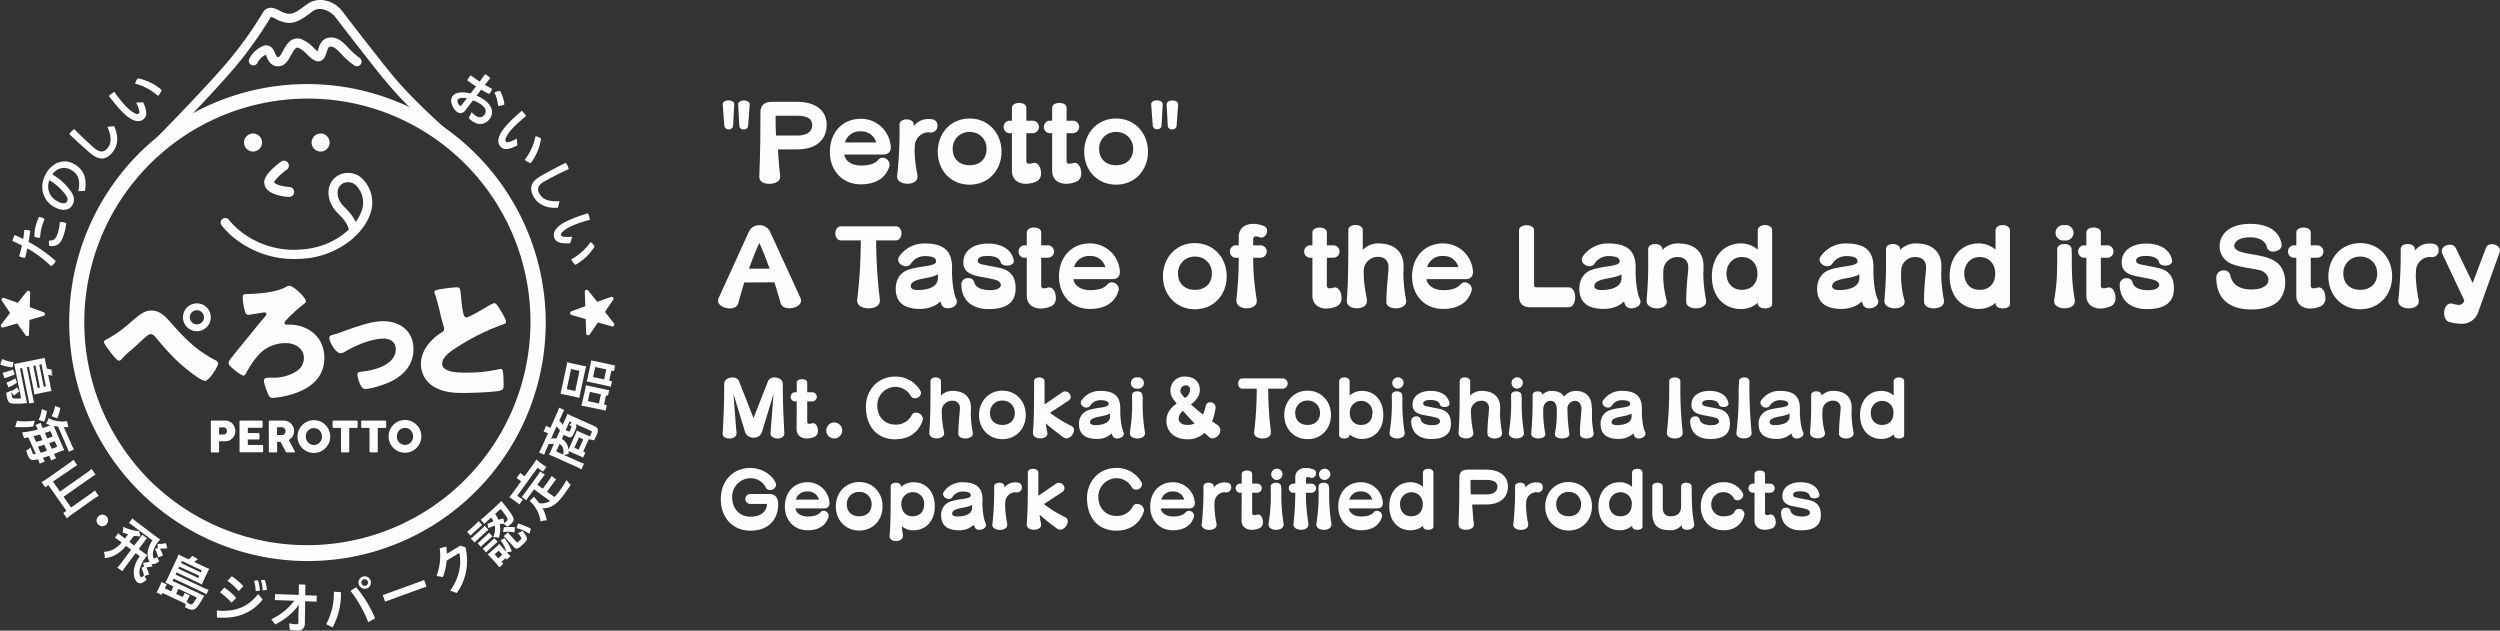 <?xml version="1.0" encoding="UTF-8"?>
<svg xmlns="http://www.w3.org/2000/svg" xmlns:xlink="http://www.w3.org/1999/xlink" viewBox="0 0 970.74 244.88">
  <rect x="0" y="0" width="970.74" height="244.88" fill="#333333" stroke="none"/>
  <defs>
    <style>.cls-1{fill:#fff;}.cls-1,.cls-2{fill-rule:evenodd;}.cls-2,.cls-5{fill:#fefefe;}.cls-3{mask:url(#mask);}.cls-4{mask:url(#mask-2-2);}</style>
    <mask id="mask" x="0" y="138.82" width="20.43" height="18.04" maskUnits="userSpaceOnUse">
      <g id="mask-2">
        <polygon id="path-1" class="cls-1" points="0 138.82 20.43 138.82 20.43 156.86 0 156.86 0 138.82"></polygon>
      </g>
    </mask>
    <mask id="mask-2-2" x="217.5" y="139.81" width="21.45" height="19.78" maskUnits="userSpaceOnUse">
      <g id="mask-4">
        <polygon id="path-3" class="cls-1" points="217.5 139.81 238.95 139.81 238.95 159.59 217.5 159.59 217.5 139.81"></polygon>
      </g>
    </mask>
  </defs>
  <title>title-product_en01</title>
  <g id="レイヤー_2" data-name="レイヤー 2">
    <g id="レイヤー_1-2" data-name="レイヤー 1">
      <g id="top_product" data-name="top product">
        <g id="title-product">
          <g id="Group-93">
            <path id="Fill-1" class="cls-2" d="M25.16,86.45a5.2,5.2,0,0,1,.55.21,20.62,20.62,0,0,1-.95,4.53c-1.07,3.47-2.64,4.66-5.52,4.33a3.26,3.26,0,0,1-.15-2.12c1.6.09,2.59-.45,3.34-2.89a19.37,19.37,0,0,0,.8-4.24,3.89,3.89,0,0,1,1.93.18M14,87.23a21.89,21.89,0,0,1,1.14-3,3.39,3.39,0,0,1,.84.17,5,5,0,0,1,1.36.64,20.9,20.9,0,0,0-1,2.74,19,19,0,0,0-.77,4.54,5.15,5.15,0,0,1-1.78-.24,2.17,2.17,0,0,1-.4-.15A14.38,14.38,0,0,1,14,87.23m-9.19,6.4a6.56,6.56,0,0,1,.18-.7,7.1,7.1,0,0,1,.75-1.66c1.1.49,2.18,1,3.27,1.54.2-1.25.35-2.45.44-3.52a5.24,5.24,0,0,1,1.83.19,2.65,2.65,0,0,1,.45.19c-.14,1.31-.37,2.78-.62,4.26a53.29,53.29,0,0,1,10.52,7.44,4.29,4.29,0,0,1-1.81,2,42.83,42.83,0,0,0-9.22-6.91c-.26,1.3-.56,2.54-.86,3.66a4.8,4.8,0,0,1-1.31-.23,7.28,7.28,0,0,1-1-.4c.37-1.18.75-2.65,1.09-4.17-1.19-.62-2.43-1.2-3.7-1.73"></path>
            <path id="Fill-3" class="cls-2" d="M19.19,70a6.34,6.34,0,0,0,3,8.09c2.31,1.31,3.42.86,3.81.17s.37-1.23-.33-2.34A21.07,21.07,0,0,0,19.19,70ZM30.4,74.22c.93-4.14,0-6.67-2.79-8.25a5.28,5.28,0,0,0-7.25,1.79,22.32,22.32,0,0,1,7.25,6.65c1.37,2,1.37,3.68.54,5.17-1.15,2-3.71,2.7-7.21.73-4.06-2.29-6.08-7.53-3.09-12.86,2.63-4.68,7.19-5.9,11-3.73s5,5.82,4.12,10.41Z"></path>
            <path id="Fill-5" class="cls-2" d="M33.79,58.36c-1.94-1.69-4.11-3.67-6.85-6.26a5.48,5.48,0,0,1,.6-.83,6.9,6.9,0,0,1,1.28-1.11c2.58,2.58,4.86,4.74,6.72,6.36l1,.9c2,1.76,3.68,1.87,5.06.28,1.55-1.79,2-4.12.09-8.46L44.33,49c2,4.48,1.3,7.92-.82,10.37-2.36,2.72-5,3.1-8.57,0Z"></path>
            <path id="Fill-7" class="cls-2" d="M53.55,30.39a20.45,20.45,0,0,1,9.22,4.55,6.22,6.22,0,0,1-1.42,2.28,21.61,21.61,0,0,0-8.88-4.74A4.42,4.42,0,0,1,53.55,30.39Zm2.06,9.33c1.76,3.91,1.38,5.62,0,6.64-.93.71-2.18,1-4.09.15-2.21-1-5-3.65-9.23-9.24a7.65,7.65,0,0,1,.93-.82,9.35,9.35,0,0,1,1.18-.76c.57.82,1.13,1.55,1.57,2.12,2.46,3.24,4.5,5.24,6.35,6.16.88.43,1.26.36,1.56.12s.6-.83-1-4.25Z"></path>
            <path id="Fill-9" class="cls-2" d="M195.86,40.56a5.5,5.5,0,0,1-2.44.57A15.43,15.43,0,0,0,192,35.94a5.16,5.16,0,0,1,2.2-.64A15.15,15.15,0,0,1,195.86,40.56Zm-14.57-2.39c-2.37-.38-3.13,0-3.5.47-.21.27-.22.64,0,1.26a2.35,2.35,0,0,0,.7,1.08c.27.21.46.2.72-.14Zm3.75-1a13.18,13.18,0,0,1,3.4,1.9c2.79,2.14,3.28,5.07,1.74,7.08-1.82,2.37-4.52,2.65-7.07.69a11,11,0,0,1-1.1-1l1.13-2.28a9.11,9.11,0,0,0,1.28,1.2c1.35,1,2.66,1.11,3.7-.24.78-1,.72-2.38-1.07-3.75A11,11,0,0,0,183.64,39l-2.82,3.69c-1.18,1.54-2.41,1.5-3.43.72a5.47,5.47,0,0,1-1.88-2.76,3.49,3.49,0,0,1,.23-3.37c.8-1,2.61-2,7-1l2.1-2.73c-1.21-.77-2.4-1.6-3.41-2.38a6.27,6.27,0,0,1,.66-1.08,7.58,7.58,0,0,1,.75-.83c1,.8,2.21,1.63,3.42,2.43.71-1,1.42-1.93,2.11-2.9a7.45,7.45,0,0,1,2,1.55c-.71.85-1.41,1.73-2.11,2.62,1,.61,2,1.13,2.82,1.55a6,6,0,0,1-.92,1.71c-.08.1-.15.18-.21.27-.94-.46-2-1-3.11-1.69Z"></path>
            <path id="Fill-11" class="cls-2" d="M210.08,53.86a20.72,20.72,0,0,1-4,9.48,6.13,6.13,0,0,1-2.35-1.3,21.89,21.89,0,0,0,4.22-9.15A4.41,4.41,0,0,1,210.08,53.86Zm-9.18,2.58c-3.79,2-5.52,1.71-6.61.43-.76-.89-1.12-2.13-.38-4.08.88-2.27,3.35-5.18,8.68-9.76a8.21,8.21,0,0,1,.87.89,9.84,9.84,0,0,1,.83,1.13c-.79.62-1.48,1.22-2,1.69-3.08,2.65-5,4.8-5.78,6.7-.37.91-.28,1.28,0,1.57s.87.55,4.18-1.2Z"></path>
            <path id="Fill-13" class="cls-2" d="M211.45,67.51c2.25-1.24,4.85-2.61,8.22-4.31a5.28,5.28,0,0,1,.56.86,6.56,6.56,0,0,1,.61,1.59c-3.3,1.54-6.1,2.94-8.26,4.14l-1.19.65c-2.35,1.3-3,2.82-2,4.67,1.14,2.07,3.17,3.28,7.89,3l-.66,2.56c-4.86.3-7.86-1.49-9.43-4.33-1.74-3.15-1.18-5.8,2.94-8.07Z"></path>
            <path id="Fill-15" class="cls-2" d="M230.88,95.73a20.53,20.53,0,0,1-7.45,7.1,6.12,6.12,0,0,1-1.63-2.12A21.92,21.92,0,0,0,229.3,94,4.41,4.41,0,0,1,230.88,95.73Zm-9.46-1.29c-4.26.32-5.74-.63-6.23-2.24-.35-1.12-.19-2.4,1.27-3.9,1.71-1.73,5.13-3.42,11.84-5.5a6.84,6.84,0,0,1,.44,1.16,9.71,9.71,0,0,1,.32,1.38c-1,.25-1.84.52-2.54.74-3.88,1.2-6.46,2.42-8,3.85-.7.68-.76,1.06-.65,1.43s.57.84,4.32.56Z"></path>
            <polygon id="Fill-17" class="cls-2" points="10.71 123.64 10.53 129.77 6.98 124.74 1.05 126.44 4.82 121.53 1.35 116.38 7.17 118.46 11.02 113.63 10.83 119.77 16.74 121.89 10.71 123.64"></polygon>
            <path id="Fill-19" class="cls-2" d="M7,124a.76.76,0,0,1,.6.31l2.28,3.24.12-3.93a.74.74,0,0,1,.53-.69l3.85-1.11-3.78-1.36a.74.74,0,0,1-.48-.72l.12-3.93-2.48,3.11a.73.73,0,0,1-.82.23l-3.71-1.32,2.22,3.29a.75.75,0,0,1,0,.86L3,125.12,6.77,124A.76.76,0,0,1,7,124m3.55,6.51a.72.72,0,0,1-.6-.31l-3.25-4.61-5.43,1.56A.74.74,0,0,1,.46,126l3.45-4.49L.74,116.79a.75.75,0,0,1,0-.86.74.74,0,0,1,.83-.24l5.32,1.9,3.52-4.42a.74.74,0,0,1,1.31.48l-.17,5.6,5.41,2a.74.74,0,0,1,0,1.4l-5.52,1.6-.17,5.6a.74.74,0,0,1-.52.68.76.76,0,0,1-.21,0"></path>
            <g id="Group-23">
              <g class="cls-3">
                <path id="Fill-21" class="cls-2" d="M17,150.18l.84-.17-1.73-8.59-.84.17Zm-4.08-8.11,1.73,8.59.85-.18-1.73-8.58Zm-6.3,6.51a24.73,24.73,0,0,1-3.28,1.86l-.85-1.85a21.36,21.36,0,0,0,3.42-1.69ZM18.2,143.1a9.32,9.32,0,0,0,2,.43l.26,2.47c-.6-.17-1.45-.43-1.76-.54l.94,4.64a13.07,13.07,0,0,0,.44,1.76,10.9,10.9,0,0,0-1.58.23l-3.55.72a13.09,13.09,0,0,0-1.6.41c-.09-.61-.16-1.1-.29-1.75l-1.83-9.06-.81.16,2.38,11.83a12.42,12.42,0,0,0,.5,1.92l-2,.4a19,19,0,0,0-.32-2L8.59,142.93l-.83.17,2.41,12a14.35,14.35,0,0,0,.36,1.49,9.49,9.49,0,0,0-1,.08,16.94,16.94,0,0,1-4.86.12c-1.16-.27-1.63-.89-2-2.69-.11-.58-.21-1.19-.25-1.6a8.35,8.35,0,0,0,2-.93l0,.35a21.43,21.43,0,0,0,2.19-1.49l.89,1.51a19.94,19.94,0,0,1-2.12,1.65l-.95-1.39c0,.55.15,1.27.22,1.63.15.73.38.9,1.19.93a17.46,17.46,0,0,0,2.36-.13l-2.36-11.7c-.14-.69-.2-1-.37-1.64a19.91,19.91,0,0,0,2.12-.34l8-1.63a16.88,16.88,0,0,0,1.8-.45,13.53,13.53,0,0,0,.27,1.77ZM5.73,145.41a39.19,39.19,0,0,1-4,1.45l-.71-2.12a32.73,32.73,0,0,0,4.06-1.26Zm-.84-2.79A15.53,15.53,0,0,1,0,141.52l.9-2.12a10.61,10.61,0,0,0,4.37,1.16Z"></path>
              </g>
            </g>
            <path id="Fill-24" class="cls-2" d="M23.44,158.42a18.56,18.56,0,0,1-1.23,4l-2.17-.8a14.67,14.67,0,0,0,1.37-4ZM20.1,174.3c1.19-.46,1.19-.46,2.1-.83l-.93-2.16-2.13.76Zm-1.75-4.07c.63-.2.63-.2,2.12-.78l-.89-2.07c-1,.35-1.22.46-2.14.74Zm-.13-10.64a18.82,18.82,0,0,1-1.06,4.15L15,163.05a13.73,13.73,0,0,0,1.24-4.18ZM15.77,175.8c.91-.25,1.64-.49,2.46-.78l-1-2.31c-.76.23-1.6.48-2.49.73ZM14,171.58c.94-.25,1.21-.32,2.5-.71l-.93-2.16c-.89.25-1.07.31-2.52.65Zm13.42.23a21.52,21.52,0,0,0,1.3,2.71l-2.05.89a23.93,23.93,0,0,0-1-2.56l-3.09-7.18c-.65-.1-1.15-.18-1.73-.3l3.18,7.4c.4.92.67,1.49.93,2-.29.08-.52.15-1.12.36l-2.85,1.12a9.2,9.2,0,0,0,.83,1.66l-2,.88a12.41,12.41,0,0,0-.6-1.65l-.08-.19c-1,.37-1.65.57-2.45.82a8,8,0,0,0,.72,1.41l-2,.87a11.1,11.1,0,0,0-.54-1.48l-.11-.24c-2.53.63-3.17.37-4-1.64-.12-.3-.2-.52-.63-1.75a4.81,4.81,0,0,0,1.77-1.25,14.36,14.36,0,0,0,.66,2c.3.71.42.77,1.38.61L11,169.82c-.66.13-.88.17-1.66.3l-.73-2.24a34.42,34.42,0,0,0,6.06-1.1l-.13-.3a9.23,9.23,0,0,0-.74-1.44l2-.88a12.41,12.41,0,0,0,.66,1.82l.1.22a27.84,27.84,0,0,0,3.07-1.1,15,15,0,0,1-1.75-.61,5.87,5.87,0,0,0,.92-2.12,11.3,11.3,0,0,0,4,1.21,9.58,9.58,0,0,0,3.18-.09l.58,2.37c-1.18,0-1.18,0-1.79,0ZM12.9,165.62a33.59,33.59,0,0,1-5.11.26l-1.9-.06.74-2.48a2.22,2.22,0,0,0,.68.17,26.57,26.57,0,0,0,6.18-.16Z"></path>
            <path id="Fill-26" class="cls-2" d="M33.92,183.41a13.1,13.1,0,0,0,1.64-1.33l1.57,2.25a13.09,13.09,0,0,0-1.8,1.09L24.69,192.9l2.91,4.15,7.66-5.39a18.88,18.88,0,0,0,1.57-1.23l1.49,2.13a16.21,16.21,0,0,0-1.71,1L28,199.68a19.14,19.14,0,0,0-2,1.6l-1.44-2.06,1.22-.86-7-10-1.21.86-1.43-2a23.51,23.51,0,0,0,2.13-1.34l8.63-6.08a15.29,15.29,0,0,0,1.62-1.29l1.49,2.13a13,13,0,0,0-1.74,1.09L20.57,187l2.71,3.87Z"></path>
            <path id="Fill-28" class="cls-2" d="M41.26,203.71a2.22,2.22,0,0,1-3.08-3.2,2.16,2.16,0,0,1,3.14,0,2.18,2.18,0,0,1-.06,3.16"></path>
            <path id="Fill-30" class="cls-2" d="M61.18,211.21a12.87,12.87,0,0,0,3.28-.32l.49,2c-1.15.11-2,.17-2.83.18a13.38,13.38,0,0,1,1.16,2.67l-1.84.69a13.78,13.78,0,0,0-1.28-3.3l1.11-.3Zm-12.7-2.14c.38-.47.38-.47,1.25-1.59a22.43,22.43,0,0,1-2.12-.75,9.3,9.3,0,0,0,.26-2.19,16.7,16.7,0,0,0,3.26,1.22,9.6,9.6,0,0,0,2.88.38l.53,2.17c-1.46-.12-1.84-.17-2.49-.26-1,1.26-1.59,2-1.82,2.34l1.92,1.45,2.23-3a14.18,14.18,0,0,0,.85-1.23L57.06,209c-.29.32-.53.64-.93,1.17l-2.23,3L56,214.74l1.2.85-.33.44a13.31,13.31,0,0,0-2.63,5c-.25,1.28,0,2.65.44,3,.25.2.6,0,1.22-.62a12.41,12.41,0,0,0-1-3l1-.3-.31-1.65a10.47,10.47,0,0,0,2.48-.32,6.15,6.15,0,0,1-.7-3.92,9.43,9.43,0,0,1,1.86-4.36L52,204.43a16.77,16.77,0,0,0-1.94-1.33l1.37-1.82a20.73,20.73,0,0,0,2,1.66l7.12,5.37c.63.48,1,.74,1.68,1.17a6.57,6.57,0,0,0-.89,1,9.44,9.44,0,0,0-1.83,3.56c-.28,1.22-.14,2.42.3,2.76.22.16.49,0,1.17-.64a5.81,5.81,0,0,0,.9,1.77c-1.45,1.05-2.1,1.27-3,1l.31,1a18.19,18.19,0,0,1-2.36.35,14.57,14.57,0,0,1,1.08,2.77l-1.73.61a4.28,4.28,0,0,0,.74,1.39,5.81,5.81,0,0,1-1.64,1.22,1.76,1.76,0,0,1-1.91-.11c-1-.76-1.56-2.57-1.42-4.49A11.25,11.25,0,0,1,54.29,216l-1.62-1.22L48.77,220a13.36,13.36,0,0,0-1.23,1.84l-2-1.47A13.76,13.76,0,0,0,47,218.68l3.92-5.21-2-1.52a13.94,13.94,0,0,1-3.24,3,10.75,10.75,0,0,1-5,1.77,8.41,8.41,0,0,0-.3-2.47,8.13,8.13,0,0,0,4.32-1.33,12.44,12.44,0,0,0,2.54-2.27l-.9-.68a16.58,16.58,0,0,0-1.73-1.17L45.9,207a12.29,12.29,0,0,0,1.6,1.34Z"></path>
            <path id="Fill-32" class="cls-2" d="M78,222.27l.37-.79-7.74-3.65-.37.79Zm-8.76-1.47L77,224.45l.4-.85L69.65,220Zm1.76,11,.29-.62a8.18,8.18,0,0,0,.38-.95l2.06,1a10,10,0,0,0-.62,1.12l-.44.93-.23.5a9,9,0,0,0,1.31.76.78.78,0,0,0,1.13-.2,15.78,15.78,0,0,0,1.54-2.33l-7.12-3.36-.92,1.95Zm-3.67-4.11-1.61-.76c-.69-.33-1-.48-1.54-.68a19.88,19.88,0,0,0,1-1.91L68.62,217a16.14,16.14,0,0,0,.72-1.73,14.36,14.36,0,0,0,1.58.83l2.29,1.08a8.58,8.58,0,0,0,1.5-1.34l2.14,1.27c-.52.39-1,.8-1.48,1.09l4.23,2a14.06,14.06,0,0,0,1.68.69,11.93,11.93,0,0,0-.77,1.43l-1.46,3.11a14,14,0,0,0-.64,1.56c-.54-.3-1-.54-1.57-.81l-8.27-3.91-.4.85,11,5.19A10.9,10.9,0,0,0,81,229l-.83,1.76a17.22,17.22,0,0,0-1.75-.92l-11-5.17-.42.88,10.91,5.15a13.09,13.09,0,0,0,1.44.6c-.1.15-.1.17-.21.33s-.08.13-.13.24L78.35,233a18.88,18.88,0,0,1-2.17,3.08,2.25,2.25,0,0,1-1.64.69,5.33,5.33,0,0,1-1.9-.61l-.82-.41a7.91,7.91,0,0,0,.3-1.25L71.05,234c-.21-.12-.42-.22-.82-.41l-7.11-3.34-.35.75-2-1a11.23,11.23,0,0,0,.84-1.54l.62-1.31a8.3,8.3,0,0,0,.45-1.18l2.08,1a8,8,0,0,0-.49.9l-.27.58,2.48,1.17Z"></path>
            <path id="Fill-34" class="cls-2" d="M102.78,225.17a13.4,13.4,0,0,1,.84,3.91l-1.64.15a12.88,12.88,0,0,0-.68-3.94Zm-2.61.17a15.52,15.52,0,0,1,.74,4l-1.63.16a15.59,15.59,0,0,0-.64-4ZM90,223.77a21.79,21.79,0,0,1,4.48,3.87l-1.78,1.88a27.13,27.13,0,0,0-4.39-4Zm-2.91,4.37a24,24,0,0,1,4.62,4L89.93,234A32.77,32.77,0,0,0,85.45,230Zm-2.9,8.9c6.69.64,11.83-1,16.06-6.39L102,232.8c-4.56,5.66-10.49,7.49-17.74,7Z"></path>
            <path id="Fill-36" class="cls-2" d="M106.71,233l.1-2.32L116,231l.05-4.09,2.53.09-.05,4.11,4.49.2-.11,2.32-4.41-.19-.12,8.52v.17c-.09,2-1.27,2.81-3.21,2.72a17.14,17.14,0,0,1-2.64-.3l-.28-2.51a16.24,16.24,0,0,0,2.78.35c.57,0,.81-.13.84-.73v-.08l0-3.39.19-3.34a24.7,24.7,0,0,1-9.21,7.6l-1.5-2a24,24,0,0,0,8.92-7.17Z"></path>
            <path id="Fill-38" class="cls-2" d="M140.36,226.39a1.28,1.28,0,1,0,1.08-1.45A1.27,1.27,0,0,0,140.36,226.39Zm3.66-.52a2.42,2.42,0,1,1-2.74-2.06A2.4,2.4,0,0,1,144,225.87ZM138.27,228a45.17,45.17,0,0,1,7.38,12.09L143,241.6a48.91,48.91,0,0,0-6.89-12.15Zm-11.63,14.38a25.05,25.05,0,0,0,3-12.63l2.73.19a27.14,27.14,0,0,1-3.21,13.66Z"></path>
            <polygon id="Fill-40" class="cls-2" points="164.69 225.24 165.6 227.76 149.53 233.6 148.62 231.08 164.69 225.24"></polygon>
            <path id="Fill-42" class="cls-2" d="M178.71,211.87l2,.61a21.51,21.51,0,0,1-3.34,17.79l-2.55-.92c3.35-4.71,4.55-9.95,3.52-14.66l-4.91,3a23.3,23.3,0,0,1-1.45,6.39l-2.48-.44a21.92,21.92,0,0,0,1.24-10.73l2.57-.69c.11.93.18,1.86.2,2.8Z"></path>
            <path id="Fill-44" class="cls-2" d="M201.15,203.29a24.81,24.81,0,0,1,5,2l-.59,2a15.42,15.42,0,0,0-5-2.24Zm-.68,7.07c.33.36.45.34,1-.19.88-.81,1.05-1,.94-1.38a9.23,9.23,0,0,0-1.37-1.83,6.49,6.49,0,0,0,1.86-.83c2.24,2.82,2.26,3.35,0,5.39-1.9,1.73-2.45,1.89-3.32.93l-2.88-3.17a9.65,9.65,0,0,0-1.13-1.08l1.64-1.49a7.17,7.17,0,0,0,.84,1Zm-4.84-5.61a18.57,18.57,0,0,1,4.35,0l-.24,2a13.48,13.48,0,0,0-4.41-.16Zm-3.39-5.18a9.61,9.61,0,0,1,1.28,2.26c.66-.19.95-.26,1.94-.5l.33,1.77a7.78,7.78,0,0,0,.91-.71c.47-.43.52-.7.17-1.37a20.66,20.66,0,0,0-2.51-3.39Zm1.25,17.23,1.56-1.43-1.42-1.55-1.56,1.42Zm3.62-2a8.64,8.64,0,0,0,1.13,1.12l-1.47,1.36-.49-.54-1.53,1.39.69.76-1.54,1.4c-.41-.54-.84-1.07-1.29-1.58l-2.1-2.3a12.32,12.32,0,0,0-1.15-1.14,15.25,15.25,0,0,0,1.25-1.06l2.25-2a10.1,10.1,0,0,0,1-1c.21.26.45.56,1,1.14l1.75,1.92a11.1,11.1,0,0,0-2.28-4.43l1.59-.91a19,19,0,0,1,2.82,5.19l-1.93.37Zm-9.69-1.73a11,11,0,0,0,1-.84L191,209.9a8.47,8.47,0,0,0,.92-.92l1.32,1.45a10.84,10.84,0,0,0-1,.84l-2.53,2.31a11.16,11.16,0,0,0-.92.93Zm1.84-9.65c1.12-.5,1.52-.67,2.34-1a6.49,6.49,0,0,0-.9-1.46l-1,.91a16.25,16.25,0,0,0-1.58,1.59l-1.48-1.64a17.37,17.37,0,0,0,1.76-1.44l4.89-4.46a16.9,16.9,0,0,0,1.41-1.4c.19.28.21.29,1.12,1.42a41,41,0,0,1,3.1,4.24c.82,1.47.7,2.19-.59,3.36a14,14,0,0,1-1.27,1,6.76,6.76,0,0,0-1.77-1.18l.11-.07c-.57.1-.86.16-1.33.27a10.35,10.35,0,0,1-.4,5.29,6.24,6.24,0,0,0-2.19-.25,7.69,7.69,0,0,0,.65-4.51,22.11,22.11,0,0,0-2.47,1Zm-3.81,7.49a10.84,10.84,0,0,0,1-.84l2.55-2.33a8.94,8.94,0,0,0,.9-.91l1.31,1.45c-.35.27-.54.42-1,.82l-2.55,2.32a11.25,11.25,0,0,0-.93.94Zm-2.65-1.81a9.3,9.3,0,0,0,1.31-1.06l2.94-2.68a11.5,11.5,0,0,0,1.19-1.2l1.43,1.58a13,13,0,0,0-1.21,1l-3,2.76a13,13,0,0,0-1.18,1.19Zm-1.43-2.62a12.85,12.85,0,0,0,1.3-1.07l2-1.87a10.72,10.72,0,0,0,1.18-1.19l1.38,1.51a16.79,16.79,0,0,0-1.28,1.09l-2.05,1.86c-.53.49-.85.81-1.2,1.18Z"></path>
            <path id="Fill-46" class="cls-2" d="M207.35,190l-1.8,2.49a14.42,14.42,0,0,0-1.16,1.78l-1.81-1.31a14.1,14.1,0,0,0,1.33-1.66l4.68-6.47a13.8,13.8,0,0,0,1.16-1.79l1.81,1.31a14.59,14.59,0,0,0-1.33,1.66l-1.6,2.21,2.14,1.55,2.29-3.17a13.88,13.88,0,0,0,1.13-1.74l1.78,1.3a15.16,15.16,0,0,0-1.29,1.61l-2.3,3.18L215.3,193a24.13,24.13,0,0,0,2.15-2.62c.71-1,1.48-2.19,2.6-4a7.36,7.36,0,0,0,1.58,1.88c-1,1.43-1.6,2.32-2.57,3.66-2.85,4-5.32,5.56-8.39,5.44a14.15,14.15,0,0,1,1.64,4.71,6,6,0,0,0-2.43.45,12.26,12.26,0,0,0-2.67-6.36,12.55,12.55,0,0,0-1.56-1.66l1.7-1.63c.23.3.25.31.83,1,.27.3.58.71,1.2,1.53a6.1,6.1,0,0,0,4.2-.87Zm-5.64-3.64a6.44,6.44,0,0,0-1.15-.7l1.49-2.06a6.21,6.21,0,0,0,1,.86l.64.47,3.32-4.59c.48-.68.88-1.26,1.27-1.92a11.11,11.11,0,0,0,1.21,1l1.31,1a15.33,15.33,0,0,0,1.38.9l-1.33,1.83-2.11-1.54-7.9,10.92L203,194l-1.35,1.87a13.21,13.21,0,0,0-1.27-1l-1.31-.95a11.87,11.87,0,0,0-1.31-.84c.5-.58.93-1.14,1.43-1.83l3.18-4.4Z"></path>
            <path id="Fill-48" class="cls-2" d="M224.69,174.6l1.79-4-1.67-.75-1.79,4Zm-3.53-11L219.67,167l1.1.49c.31.14.43,0,.82-.84.3-.66.36-1,.24-1.16A3,3,0,0,0,221,165a6.53,6.53,0,0,0,1-.93Zm-3,6.81a5.22,5.22,0,0,1,2.56,4.18c.26-.53.3-.63.5-1.08l2.12-4.74a14.72,14.72,0,0,0,.65-1.6c.49.26.93.48,1.35.67l2.25,1a15.58,15.58,0,0,0,1.45.58c.28-.53.48-.93.63-1.26.23-.52.19-.68-.22-.87l-6-2.7c.55.66.48,1.22-.36,3.1a5,5,0,0,1-1.22,2,1.11,1.11,0,0,1-1.12,0l-1.86-.84Zm-2.18,4.88,2.74,1.23c.25-2.2-.15-3.33-1.45-4.13Zm1.47-8.14a8.8,8.8,0,0,0-1.35-1.56L214,170.23a9.38,9.38,0,0,1,2,.06Zm4.24,8.39c-.43-.19-.54-.24-.92-.39,0,.4,0,.61,0,1.19a7.11,7.11,0,0,0-1.75.33l5.39,2.42a22.75,22.75,0,0,0,2.35.94l-1,2.23a20,20,0,0,0-2.25-1.15l-8.72-3.91a15.4,15.4,0,0,0-1.66-.65c.18-.3.65-1.25.93-1.87l1-2.22a7.66,7.66,0,0,0-2-.05l-.89,2a19,19,0,0,0-.86,2.18l-2-.92a20.25,20.25,0,0,0,1.12-2.2l2.34-5.23-.49-.22a8.11,8.11,0,0,0-1.22-.43l1-2.32.19.11a5.84,5.84,0,0,0,1,.52l.48.22,2.48-5.54a22,22,0,0,0,.89-2.29l2,.91a16.22,16.22,0,0,0-1,2.06l-.93,2.08a12,12,0,0,1,1.32,1.62l1.11-2.47a14.2,14.2,0,0,0,.72-1.82,15,15,0,0,0,1.59.81l8.77,3.93c1.63.74,1.85,1.56,1,3.5-.1.23-.43.93-1,2.1a6.87,6.87,0,0,0-2.11-.41l-.19.43-1.93,4.31.84.38-.9,2a9.5,9.5,0,0,0-1.38-.71Z"></path>
            <g id="Group-52">
              <g class="cls-4">
                <path id="Fill-50" class="cls-2" d="M234.57,147.33l.84-3.9-4.28-.93-.84,3.9Zm-2,9.35.77-3.58-4.28-.93-.77,3.58Zm-3.31-15a12.75,12.75,0,0,0,.31-1.85,17.8,17.8,0,0,0,1.94.5l5.24,1.14a14.13,14.13,0,0,0,2.22.37l-.49,2.29-1.08-.23-.84,3.87,1.08.24-.47,2.19c-.55-.17-1-.28-1.84-.47l-5.86-1.27c-.91-.2-1.22-.26-1.67-.32a15.18,15.18,0,0,0,.39-1.5Zm-1.54,16.21c-.73-.15-1.38-.27-2-.34a17.59,17.59,0,0,0,.51-2l1-4.48c.12-.6.2-1,.26-1.53a17.26,17.26,0,0,0,1.78.43l5.4,1.17c.85.19,1.4.28,1.87.34l-.48,2.19-.74-.17-.77,3.57,1.08.23-.49,2.27a16.52,16.52,0,0,0-2.2-.59Zm-4.35-6.06L225,144l-3.25-.71-1.68,7.79Zm-4,1.41a15,15,0,0,0-1.81-.31c.19-.59.34-1.19.58-2.29l1.67-7.71a20.77,20.77,0,0,0,.41-2.33,14.33,14.33,0,0,0,1.77.47l3.74.81a14,14,0,0,0,1.89.33c-.18.61-.28,1-.51,2.09l-1.75,8.1c-.23,1.06-.31,1.53-.4,2.14a17.86,17.86,0,0,0-1.83-.49Z"></path>
              </g>
            </g>
            <polygon id="Fill-53" class="cls-2" points="228.01 119.42 227.81 113.29 231.67 118.08 237.48 116.01 234.03 121.15 237.82 126.07 231.88 124.37 228.34 129.43 228.14 123.29 222.1 121.55 228.01 119.42"></polygon>
            <path id="Fill-55" class="cls-2" d="M224.49,121.47l3.85,1.12a.73.73,0,0,1,.54.68l.13,3.93,2.27-3.26a.73.73,0,0,1,.8-.28l3.79,1.08-2.42-3.14a.74.74,0,0,1,0-.86l2.21-3.29-3.71,1.33a.75.75,0,0,1-.82-.23l-2.49-3.09.14,3.94a.72.72,0,0,1-.49.71Zm3.85,8.69a.64.64,0,0,1-.2,0,.73.73,0,0,1-.53-.68l-.19-5.6-5.52-1.59a.74.74,0,0,1-.53-.69.72.72,0,0,1,.49-.71l5.4-2-.19-5.6a.72.72,0,0,1,.48-.71.74.74,0,0,1,.83.22l3.54,4.39,5.31-1.9a.74.74,0,0,1,.86,1.11l-3.15,4.7,3.46,4.5a.74.74,0,0,1,0,.86.73.73,0,0,1-.81.29l-5.43-1.55L229,129.85A.74.74,0,0,1,228.34,130.16Z"></path>
            <path id="Fill-57" class="cls-2" d="M119.43,38.28A86.85,86.85,0,0,0,58.16,186.53a86.74,86.74,0,1,0,95-141.42,86,86,0,0,0-33.73-6.83m0,179.58A92.76,92.76,0,0,1,54,59.55a92.63,92.63,0,1,1,101.45,151,91.73,91.73,0,0,1-36,7.29"></path>
            <path id="Fill-59" class="cls-2" d="M73.71,123.2a2.75,2.75,0,1,0,2.75-2.75,2.77,2.77,0,0,0-2.75,2.75m8.14,0a5.4,5.4,0,1,1-5.39-5.4,5.4,5.4,0,0,1,5.39,5.4m-15,2.65c5,5.72,9.91,10.51,16.65,13.94.47.26,1.2.62,1.2,1.3,0,1.29-3.53,6.81-5.14,6.81-1.14,0-5.29-3.07-6.38-4-5.14-4-8.56-7.91-12.71-12.9-.52-.57-1.09-1.25-1.92-1.25s-1.86.94-2.49,1.51c-1.92,1.77-3.78,3.54-5.76,5.2a24.07,24.07,0,0,0-2.9,2.81c-.26.31-.73.78-1.14.78-.88,0-2.49-2.13-3-2.81s-2.9-3.74-2.9-4.47c0-.47.77-.88,1.34-1.14a1.33,1.33,0,0,0,.26-.16A47.93,47.93,0,0,0,50.89,125c3-2.55,5.08-4.42,7.83-4.42,3.52,0,5.6,2.39,8.14,5.3"></path>
            <path id="Fill-61" class="cls-2" d="M118.73,117.07c0,.41-.42.73-.68.93a59.75,59.75,0,0,0-7.26,6.66.93.93,0,0,0-.31.73.7.7,0,0,0,.73.67c.46,0,.88,0,1.3,0,4.87,0,9.95,2.5,12.13,7a13.54,13.54,0,0,1,1.3,6c0,6.86-4.51,11.07-10.58,13.36a34,34,0,0,1-9.55,2.08c-1,0-1.4-.63-2-2.19a20.25,20.25,0,0,1-1.35-4.36c0-1.2,1-1.3,2.13-1.3h1.09a16.28,16.28,0,0,0,9.44-2.5A6.08,6.08,0,0,0,118,139c0-3.85-3.63-5.77-7-5.77a14.21,14.21,0,0,0-11,5,38,38,0,0,0-4.41,6.6c-.2.37-.52,1-1,1-.73,0-2.49-1.3-3.74-2.34-1.09-.88-2.07-1.72-2.07-2.55,0-.62.46-1.3,1.45-2.49,2.59-3.28,5.55-6.87,8.35-10.3.94-1.19,3.63-4.42,4.57-5.51a.83.83,0,0,0,.31-.62.73.73,0,0,0-.78-.73c-.05,0-5.45.88-6,.94a1.44,1.44,0,0,1-.46,0c-.68,0-.94-.78-1.09-1.3a22.45,22.45,0,0,1-.89-5.25c0-1.41.26-1.46,1.87-1.51,4.31-.1,11-.62,14.73-2.65a3.49,3.49,0,0,1,1.46-.57c1.71,0,6.48,4.62,6.48,6"></path>
            <path id="Fill-63" class="cls-2" d="M160.53,135.63c0,6.65-4.66,11-10.47,13.25-1.92.78-6.23,2.14-8.2,2.14-1,0-1.4-.63-1.81-1.41a13.24,13.24,0,0,1-1.3-4.16c0-.83.83-1.09,2-1.19,4.77-.47,12.92-2.65,12.92-8.68,0-2.81-2.18-4.11-4.73-4.11-4.61,0-10.89,2.65-14.83,5a4.06,4.06,0,0,1-1.92.68c-1.76,0-4.3-4.27-4.3-5.93,0-.88.62-1,2.17-1.46,1-.26,2.75-.93,3.79-1.29,4.41-1.56,10.27-3.75,14.94-3.75,6.59,0,11.77,3.9,11.77,10.87"></path>
            <path id="Fill-65" class="cls-2" d="M173,112a37.14,37.14,0,0,1,4.2-.42c1.4,0,1.51.1,1.87,4a40.35,40.35,0,0,0,.88,6.29c.16.63.42,1.35,1.2,1.35,1,0,5.6-2.75,6.74-3.43.78-.46,3.42-2.08,4.1-2.08s1.66,1.62,2.38,2.81c.57.94,2.13,3.48,2.13,4.47,0,.57-.57.78-1.66,1.15-.21.1-.47.15-.73.26a88.86,88.86,0,0,0-16.33,8.21c-2.5,1.56-6.07,3.9-6.07,6.6,0,3.49,6.58,3.49,9,3.49a65.42,65.42,0,0,0,7.88-.42c1.09-.16,4.67-.73,5.5-1,.16,0,.36,0,.52,0,.52,0,.68.88.73,1.3.15,1.51.21,3.22.21,4.73s-.06,2-1.41,2.39c-2.38.62-11.36.88-14.21.88-4.1,0-7.68-.26-11.31-2.33a10.21,10.21,0,0,1-5.18-8.89c0-5.15,3.68-9.47,7.78-12.12.77-.46,1.24-.72,1.24-1.61a4.29,4.29,0,0,0-.31-1.25c-.41-1.4-.78-2.86-1.14-4.36a76,76,0,0,0-2.18-8,2.8,2.8,0,0,1-.15-.62c0-.62.62-.94,4.35-1.4"></path>
            <path id="Fill-67" class="cls-2" d="M88.12,167.34a1.43,1.43,0,0,0-.09-.5,1.41,1.41,0,0,0-.25-.45,1.38,1.38,0,0,0-.4-.32,1.19,1.19,0,0,0-.54-.12H85.08v2.77h1.76a1.19,1.19,0,0,0,.54-.12,1.23,1.23,0,0,0,.4-.31,1.36,1.36,0,0,0,.25-.44A1.52,1.52,0,0,0,88.12,167.34Zm-6.25-3.65a.38.38,0,0,1,.09-.27.31.31,0,0,1,.27-.11h5.31a3.49,3.49,0,0,1,1.08.16,3.93,3.93,0,0,1,.93.43,4,4,0,0,1,.76.67,4.34,4.34,0,0,1,.58.84,5.07,5.07,0,0,1,.36.94,4.21,4.21,0,0,1,.12,1,4.16,4.16,0,0,1-.27,1.47,4,4,0,0,1-2,2.17,3.45,3.45,0,0,1-1.54.35H85.08v4c0,.24-.13.36-.38.36H82.23a.37.37,0,0,1-.26-.09.32.32,0,0,1-.1-.27Z"></path>
            <path id="Fill-69" class="cls-2" d="M93,163.69a.39.39,0,0,1,.1-.28.33.33,0,0,1,.27-.1h8.23a.36.36,0,0,1,.28.11.39.39,0,0,1,.1.29v2a.39.39,0,0,1-.1.27.32.32,0,0,1-.29.13H96.23v2.06h4.15a.42.42,0,0,1,.26.08.28.28,0,0,1,.11.25v1.8a.35.35,0,0,1-.09.22.34.34,0,0,1-.27.11H96.23v2.13h5.58a.33.33,0,0,1,.37.38v2.09a.24.24,0,0,1-.06.15c0,.15-.14.23-.34.23H93.39a.4.4,0,0,1-.27-.09.35.35,0,0,1-.1-.27Z"></path>
            <path id="Fill-71" class="cls-2" d="M110.87,167.39a1.43,1.43,0,0,0-.09-.5,1.61,1.61,0,0,0-.26-.46,1.35,1.35,0,0,0-.4-.35,1.24,1.24,0,0,0-.51-.18l-.44,0h-1.58v3h1.79l.26,0a1.18,1.18,0,0,0,.52-.17,1.41,1.41,0,0,0,.39-.34,1.76,1.76,0,0,0,.24-.45A1.88,1.88,0,0,0,110.87,167.39Zm-6.5-3.7a.39.39,0,0,1,.1-.28.33.33,0,0,1,.27-.1h5.36a4.08,4.08,0,0,1,1.6.32,4.14,4.14,0,0,1,2.18,2.15,4,4,0,0,1,.32,1.57,3.81,3.81,0,0,1-.15,1.08,4.61,4.61,0,0,1-.43,1,4.14,4.14,0,0,1-.65.8,4.49,4.49,0,0,1-.83.62l2.13,4,.15.27a.53.53,0,0,1,.1.28.24.24,0,0,1-.09.2.36.36,0,0,1-.24.07h-2.85a.46.46,0,0,1-.25-.08.39.39,0,0,1-.14-.23l-2-3.8h-1.34v3.75q0,.36-.39.36h-2.46a.4.4,0,0,1-.27-.09.35.35,0,0,1-.1-.27Z"></path>
            <path id="Fill-73" class="cls-2" d="M118.75,169.49a3.44,3.44,0,0,0,.23,1.29,3.09,3.09,0,0,0,1.64,1.74,3.18,3.18,0,0,0,2.52,0,3,3,0,0,0,1-.7,3.16,3.16,0,0,0,.65-1,3.65,3.65,0,0,0,.23-1.29,3.59,3.59,0,0,0-.23-1.28,3.25,3.25,0,0,0-.65-1.06,3,3,0,0,0-1-.7,3.18,3.18,0,0,0-2.52,0,3,3,0,0,0-1,.7,3.09,3.09,0,0,0-.65,1.06,3.38,3.38,0,0,0-.23,1.28m-3.22,0a6.39,6.39,0,0,1,.87-3.22,6.51,6.51,0,0,1,1-1.29,6.09,6.09,0,0,1,1.28-1,6.2,6.2,0,0,1,1.52-.64,6.29,6.29,0,0,1,3.37,0,6,6,0,0,1,1.52.64,6.23,6.23,0,0,1,2.28,2.28,6.37,6.37,0,0,1,.64,4.91,6,6,0,0,1-.64,1.51,6.15,6.15,0,0,1-1,1.29,6.91,6.91,0,0,1-1.29,1,6,6,0,0,1-1.52.64,6.35,6.35,0,0,1-4.89-.64,6.84,6.84,0,0,1-1.28-1,6.51,6.51,0,0,1-1-1.29,6,6,0,0,1-.64-1.51,6.32,6.32,0,0,1-.23-1.69"></path>
            <path id="Fill-75" class="cls-2" d="M129.15,163.67a.36.36,0,0,1,.11-.26.4.4,0,0,1,.28-.1h8.93a.44.44,0,0,1,.27.09.39.39,0,0,1,.13.27v2.07a.56.56,0,0,1-.1.29.35.35,0,0,1-.3.13h-2.86v9.11a.4.4,0,0,1-.11.27.36.36,0,0,1-.28.12h-2.44a.4.4,0,0,1-.26-.11.38.38,0,0,1-.12-.28v-9.11h-2.86a.37.37,0,0,1-.28-.11.42.42,0,0,1-.11-.31Z"></path>
            <path id="Fill-77" class="cls-2" d="M140.24,163.67a.33.33,0,0,1,.11-.26.37.37,0,0,1,.28-.1h8.93a.41.41,0,0,1,.26.09.35.35,0,0,1,.13.27v2.07a.48.48,0,0,1-.1.29.35.35,0,0,1-.29.13h-2.87v9.11a.36.36,0,0,1-.11.27.35.35,0,0,1-.28.12h-2.43a.4.4,0,0,1-.26-.11.35.35,0,0,1-.13-.28v-9.11h-2.85a.34.34,0,0,1-.28-.11.38.38,0,0,1-.11-.31Z"></path>
            <path id="Fill-79" class="cls-2" d="M154.12,169.49a3.65,3.65,0,0,0,.23,1.29,3.18,3.18,0,0,0,.66,1,2.83,2.83,0,0,0,1,.7,3.05,3.05,0,0,0,1.26.26,3.12,3.12,0,0,0,1.26-.26,3.09,3.09,0,0,0,1.64-1.74,3.44,3.44,0,0,0,.24-1.29,3.39,3.39,0,0,0-.24-1.28,3.09,3.09,0,0,0-.65-1.06,3,3,0,0,0-1-.7,3,3,0,0,0-1.26-.26,2.9,2.9,0,0,0-1.26.26,2.83,2.83,0,0,0-1,.7,3.28,3.28,0,0,0-.66,1.06,3.59,3.59,0,0,0-.23,1.28m-3.21,0a6.25,6.25,0,0,1,.86-3.22,6.56,6.56,0,0,1,1-1.29,5.85,5.85,0,0,1,1.28-1,6.2,6.2,0,0,1,1.52-.64,6.29,6.29,0,0,1,3.37,0,6.41,6.41,0,0,1,2.81,1.63,6.51,6.51,0,0,1,1,1.29,6.8,6.8,0,0,1,.64,1.52,6.4,6.4,0,0,1,.23,1.7,6.32,6.32,0,0,1-.87,3.2,6.51,6.51,0,0,1-1,1.29,6.91,6.91,0,0,1-1.29,1,6.35,6.35,0,0,1-6.41,0,6.44,6.44,0,0,1-2.28-2.28,6.35,6.35,0,0,1-.64-1.51,6.75,6.75,0,0,1-.22-1.69"></path>
            <path id="Fill-81" class="cls-2" d="M135.22,70.72a4.35,4.35,0,0,0-.92.11,3.86,3.86,0,0,0-3.05,2.77c-.47,1.68-.07,4.35,2.49,6.83a19.06,19.06,0,0,1,4.37,5.75,15.24,15.24,0,0,0,2.69-5.61,9.53,9.53,0,0,0-2.32-8.36,4.64,4.64,0,0,0-3.26-1.49m-20.93,29.86a36.89,36.89,0,0,1-20.11-5.85,32.54,32.54,0,0,1-8.13-7.22A1.77,1.77,0,0,1,86.42,85a1.75,1.75,0,0,1,2.46.37,30,30,0,0,0,7.33,6.43,33.34,33.34,0,0,0,21.49,5,29.48,29.48,0,0,0,16.38-6.46c.48-.39.94-.8,1.38-1.22-.64-2.41-2.1-4.21-4.18-6.23-3.07-3-4.38-6.94-3.43-10.33a7.36,7.36,0,0,1,5.69-5.27A7.88,7.88,0,0,1,141,69.7a13.07,13.07,0,0,1,3.28,11.61c-.88,4.09-3.76,8.4-7.92,11.84A33.13,33.13,0,0,1,118,100.41c-1.28.11-2.52.17-3.73.17"></path>
            <path id="Fill-83" class="cls-2" d="M112.39,76.48h-.09c-1.49-.08-9-.67-9.66-5.12-.27-1.7.79-3.6,3.33-6a35.38,35.38,0,0,1,3.23-2.66,1.92,1.92,0,0,1,2.22,3.13,29,29,0,0,0-2.6,2.11c-1.92,1.74-2.31,2.62-2.38,2.85.11.22.73.82,2.67,1.31a19.74,19.74,0,0,0,3.38.52,1.92,1.92,0,0,1-.1,3.83"></path>
            <path id="Fill-85" class="cls-2" d="M128,55.35a3.5,3.5,0,1,1-3.5-3.51,3.51,3.51,0,0,1,3.5,3.51"></path>
            <path id="Fill-87" class="cls-2" d="M101.76,55.35a3.5,3.5,0,1,1-3.5-3.51,3.51,3.51,0,0,1,3.5,3.51"></path>
            <path id="Fill-89" class="cls-2" d="M56.48,62.14a1.72,1.72,0,0,1-1.24-.52,1.77,1.77,0,0,1,0-2.5c.24-.25,24.77-24.86,34.27-36.47a145.19,145.19,0,0,0,12.6-17.84,3.47,3.47,0,0,1,3.53-1.76,9.71,9.71,0,0,1,3,1.11,8.37,8.37,0,0,0,3.59,1.21c2,0,3.85-1.39,6.43-3.31l.75-.55A8.83,8.83,0,0,1,126,.14a11.25,11.25,0,0,1,7,4.34l1.46,1.9c2.74,3.57,6.5,8.45,14.09,18.07,6.51,8.24,12.19,14.88,31.11,31.47a1.77,1.77,0,0,1-2.33,2.66C158.2,41.8,152.42,35,145.79,26.65,138.17,17,134.41,12.12,131.67,8.54c-.52-.67-1-1.29-1.46-1.9-1.76-2.27-5.89-4.4-8.76-2.28-.25.18-.49.37-.74.54-2.89,2.15-5.38,4-8.53,4A11.42,11.42,0,0,1,107,7.32a8.23,8.23,0,0,0-1.81-.76l-.08.11A148.37,148.37,0,0,1,92.24,24.89C82.63,36.64,58,61.37,57.73,61.62a1.74,1.74,0,0,1-1.25.52"></path>
            <path id="Fill-91" class="cls-2" d="M138.6,25.74a1.82,1.82,0,0,1-1-.3,30,30,0,0,1-5-4.41c-1.78-1.86-2.85-2.92-4.18-2.92-.72,0-1,.27-1.6,2.2-.38,1.25-.82,2.66-2.17,3.28-1.93.87-3.64-.77-5.3-2.36A11.73,11.73,0,0,0,116,18.6c-.94-.31-1.44,0-3,2.81-1,1.89-2.18,4-4.46,4.29-3.25.38-4.4-2.24-5-3.64-.11-.24-.25-.57-.38-.8A7,7,0,0,0,100,24.34a1.75,1.75,0,0,1-2.33.9,1.77,1.77,0,0,1-.89-2.34,10.44,10.44,0,0,1,5.24-5,3.06,3.06,0,0,1,3.47.57,6.52,6.52,0,0,1,1.3,2.15c.68,1.56.86,1.61,1.37,1.55s1.31-1.63,1.77-2.47a13.13,13.13,0,0,1,2.34-3.42,4.55,4.55,0,0,1,4.82-1.05,13.73,13.73,0,0,1,4.78,3.42c.42.41,1,1,1.43,1.31.08-.24.17-.5.23-.72.51-1.64,1.45-4.69,5-4.69,2.9,0,4.76,1.95,6.73,4a26.75,26.75,0,0,0,4.38,3.92,1.77,1.77,0,0,1-1,3.23"></path>
          </g>
        </g>
      </g>
      <path class="cls-5" d="M280.63,40.54v-.08c0-1,1.13-1.49,2.26-1.49s2.21.52,2.21,1.53v0l-.44,8.3A1.54,1.54,0,0,1,283,50.21a1.58,1.58,0,0,1-1.74-1.37Zm6,0v0c0-1,1.12-1.53,2.21-1.53s2.26.52,2.26,1.49v.08l-.6,8.3a1.58,1.58,0,0,1-1.74,1.37,1.54,1.54,0,0,1-1.69-1.37Z"></path>
      <path class="cls-5" d="M302.05,58c.28,3.19.4,6.53.89,10.32,0,.13,0,.25,0,.33,0,1.85-2.1,2.74-4.2,2.74s-3.91-.85-3.91-2.7v-.12c.41-9.68.45-17.9.45-25.12,0-2.46,1.45-3.91,4.35-3.91h9.76C317,39.49,321,43.2,321,48.4S317.73,58,309.51,58Zm-.69-13.06c-.08,0-.2.08-.2.16,0,2.3,0,4.72.16,7.54h8.15c4,0,5.92-1.61,5.92-4.11s-2.05-3.59-5.92-3.59Z"></path>
      <path class="cls-5" d="M327.83,60c.32,2.5,2.94,4.27,6.45,4.27s5.48-.76,6.81-2.29a2.05,2.05,0,0,1,1.61-.73,2.77,2.77,0,0,1,2.74,2.62,2.84,2.84,0,0,1-.12.77c-1.33,4.27-5,6.93-11.08,6.93-7.26,0-12-5.44-12-12.58,0-7.86,5.16-12.86,12-12.86a11.6,11.6,0,0,1,11.57,10.08,8,8,0,0,1,.08.93c0,1.61-.77,2.86-3,2.86Zm12.41-4.68a5.9,5.9,0,0,0-6-4.31,6,6,0,0,0-6.17,4.31Z"></path>
      <path class="cls-5" d="M348.39,68.07a165.89,165.89,0,0,0,.89-19.71c0-1.33,1.37-2,2.74-2s2.78.65,2.78,2V49a7,7,0,0,1,5.85-2.78,9,9,0,0,1,1.45.12A2.3,2.3,0,0,1,364,48.72a2.56,2.56,0,0,1-2.3,2.74,1.64,1.64,0,0,1-.44,0,4.9,4.9,0,0,0-.76-.08,5.51,5.51,0,0,0-5.29,5.16c0,.61-.08,1.25-.08,1.9a51.47,51.47,0,0,0,1.13,9.67,2.93,2.93,0,0,1,0,.57c0,1.81-1.89,2.66-3.87,2.66s-4.07-.89-4.07-2.9Z"></path>
      <path class="cls-5" d="M364.13,58.92c0-7.26,5.12-12.9,12.37-12.9s12.38,5.64,12.38,12.9S383.76,71.7,376.5,71.7,364.13,66.18,364.13,58.92Zm12.37-7.66a6.36,6.36,0,0,0-6.57,6.61c0,3.71,2.46,6.29,6.57,6.29s6.57-2.58,6.57-6.29A6.36,6.36,0,0,0,376.5,51.26Z"></path>
      <path class="cls-5" d="M392.93,51.71h-1.21a2.46,2.46,0,0,1,0-4.84h1.21v-5c0-1.29,1.41-1.9,2.82-1.9s2.78.61,2.78,1.9v5h2.66a2.43,2.43,0,0,1,0,4.84h-2.66V62.43a1,1,0,0,0,1.17,1.13,5.19,5.19,0,0,0,1.37-.24,3.09,3.09,0,0,1,.61-.08c1.57,0,2.54,2,2.54,3.95a3.35,3.35,0,0,1-1.58,3.18,10.12,10.12,0,0,1-4.27,1c-3.1,0-5.44-1.78-5.44-4.92Z"></path>
      <path class="cls-5" d="M408.55,51.71h-1.21a2.46,2.46,0,0,1,0-4.84h1.21v-5c0-1.29,1.41-1.9,2.82-1.9s2.78.61,2.78,1.9v5h2.66a2.43,2.43,0,0,1,0,4.84h-2.66V62.43a1,1,0,0,0,1.17,1.13,5.19,5.19,0,0,0,1.37-.24,3.09,3.09,0,0,1,.6-.08c1.58,0,2.54,2,2.54,3.95a3.34,3.34,0,0,1-1.57,3.18,10.12,10.12,0,0,1-4.27,1c-3.11,0-5.44-1.78-5.44-4.92Z"></path>
      <path class="cls-5" d="M421,58.92c0-7.26,5.12-12.9,12.38-12.9s12.37,5.64,12.37,12.9S440.63,71.7,433.38,71.7,421,66.18,421,58.92Zm12.38-7.66a6.36,6.36,0,0,0-6.58,6.61c0,3.71,2.46,6.29,6.58,6.29S440,61.58,440,57.87A6.36,6.36,0,0,0,433.38,51.26Z"></path>
      <path class="cls-5" d="M447,40.54v-.08c0-1,1.13-1.49,2.26-1.49s2.22.52,2.22,1.53v0l-.45,8.3a1.53,1.53,0,0,1-1.69,1.37,1.57,1.57,0,0,1-1.73-1.37Zm6,0v0c0-1,1.13-1.53,2.22-1.53s2.25.52,2.25,1.49v.08l-.6,8.3a1.58,1.58,0,0,1-1.73,1.37,1.54,1.54,0,0,1-1.7-1.37Z"></path>
      <path class="cls-5" d="M289,109.68c-.8,2.58-1.57,5.24-2.33,8.06-.41,1.45-1.78,2-3.31,2-2.18,0-4.56-1.21-4.56-3a2.45,2.45,0,0,1,.25-1l11.73-25.76a4.37,4.37,0,0,1,4.07-2.54A4.42,4.42,0,0,1,299,89.93l11.81,25.76a2.63,2.63,0,0,1,.25,1c0,1.86-2.38,3-4.56,3-1.53,0-3-.53-3.39-2-.8-2.82-1.61-5.52-2.41-8.06Zm9.84-5.36c-1.33-3.71-2.66-7.06-4-10-1.33,2.94-2.7,6.29-4,10Z"></path>
      <path class="cls-5" d="M341.66,116.73c0,2.06-2.22,3-4.4,3s-4.43-.93-4.43-3v-.32a192.17,192.17,0,0,0,1.41-23.06h-7.66c-1.49,0-2.22-1.37-2.22-2.74s.73-2.74,2.22-2.74h21.21c1.49,0,2.25,1.37,2.25,2.74s-.76,2.74-2.25,2.74h-7.58a194.47,194.47,0,0,0,1.45,23.06Z"></path>
      <path class="cls-5" d="M369.66,105.41c0,3.74.61,8.62,1.65,10.72a2.46,2.46,0,0,1,.25,1c0,1.57-1.82,2.58-3.51,2.58a2.55,2.55,0,0,1-2.38-1.21,14.78,14.78,0,0,1-.52-1.49c-1.86,2-5.08,2.94-7.79,2.94-6.85,0-9.55-3-9.55-7.82,0-3.51,1.69-6.29,4.88-7.38,4.88-1.69,10.8-1.17,10.8-3.31,0-1.2-1.21-2-4.31-2a6.39,6.39,0,0,0-5.52,3,2.19,2.19,0,0,1-1.9.93c-1.45,0-3-1.13-3-2.54a2.38,2.38,0,0,1,.48-1.37,11.77,11.77,0,0,1,9.92-4.92c7.34,0,10.52,2.94,10.52,9.31Zm-5.44,1.12c-3,1.62-6.61,1.33-9.23,2.71a2.26,2.26,0,0,0-1.37,1.85c0,.81.76,1.53,2.66,1.53,4.59,0,7.9-1.49,7.9-4.59C364.18,107.22,364.22,106.53,364.22,106.53Z"></path>
      <path class="cls-5" d="M384.67,112.66c2.74,0,3.95-1,3.95-2,0-.77-.64-1.5-1.81-1.9-2.38-.76-5.61-1.09-8.15-1.77-3.34-.89-4.59-2.66-4.59-5.12a10,10,0,0,1,.08-1c.44-3.71,4-6.29,9.51-6.29s9.31,2.5,10,6.65v.24c0,1-1.33,1.66-2.62,1.66s-2.3-.45-2.5-1.37c-.32-1.33-2-2.38-5-2.38-2.74,0-3.71.64-3.87,1.69v.2c0,.65.53,1.09,1.49,1.33,1.9.49,5.32,1,7.46,1.54,3.91,1,5.73,3.5,5.73,7.7,0,.24,0,.52,0,.8-.25,4.56-3.27,7.38-10.41,7.38-6.77,0-10.64-3.63-10.64-9.64A2.45,2.45,0,0,1,376,108a2.11,2.11,0,0,1,2.26,1.49c.4,1.89,2.22,3,5.85,3.18Z"></path>
      <path class="cls-5" d="M398.69,100.08h-1.21a2.46,2.46,0,0,1,0-4.83h1.21v-5c0-1.29,1.41-1.9,2.82-1.9s2.79.61,2.79,1.9v5H407a2.42,2.42,0,0,1,0,4.83H404.3v10.73a1,1,0,0,0,1.17,1.13,4.93,4.93,0,0,0,1.37-.25,3.09,3.09,0,0,1,.6-.08c1.57,0,2.54,2,2.54,4a3.36,3.36,0,0,1-1.57,3.19,10.28,10.28,0,0,1-4.28,1c-3.1,0-5.44-1.78-5.44-4.92Z"></path>
      <path class="cls-5" d="M416.79,108.39c.33,2.5,2.95,4.27,6.45,4.27s5.49-.76,6.82-2.3a2.07,2.07,0,0,1,1.61-.72,2.77,2.77,0,0,1,2.74,2.62,2.72,2.72,0,0,1-.12.76c-1.33,4.28-5,6.94-11.09,6.94-7.25,0-12-5.44-12-12.58,0-7.86,5.16-12.86,12-12.86a11.58,11.58,0,0,1,11.57,10.08,7.79,7.79,0,0,1,.08.93c0,1.61-.76,2.86-3,2.86Zm12.42-4.68a5.91,5.91,0,0,0-6-4.31,6,6,0,0,0-6.16,4.31Z"></path>
      <path class="cls-5" d="M451.57,107.3c0-7.26,5.12-12.9,12.38-12.9s12.37,5.64,12.37,12.9S471.2,120.08,464,120.08,451.57,114.56,451.57,107.3ZM464,99.64a6.36,6.36,0,0,0-6.57,6.61c0,3.71,2.45,6.29,6.57,6.29s6.57-2.58,6.57-6.29A6.36,6.36,0,0,0,464,99.64Z"></path>
      <path class="cls-5" d="M480.08,116.45a149.14,149.14,0,0,0,.92-16.37h-1.41a2.45,2.45,0,0,1,0-4.83H481V92c0-3.34,2.42-5.08,5.65-5.08a10.93,10.93,0,0,1,4.19.89A1.86,1.86,0,0,1,492,89.64a2.53,2.53,0,0,1-2.18,2.62,2.34,2.34,0,0,1-.72-.16,4.44,4.44,0,0,0-1.37-.32c-.77,0-1.13.44-1.13,1.33v2.14h3a2.42,2.42,0,0,1,0,4.83h-3A99.44,99.44,0,0,0,488,116.45a2,2,0,0,1,0,.49c0,1.89-2,2.78-3.91,2.78s-4-.93-4-3Z"></path>
      <path class="cls-5" d="M509.6,100.08h-1.21a2.46,2.46,0,0,1,0-4.83h1.21v-5c0-1.29,1.41-1.9,2.83-1.9s2.78.61,2.78,1.9v5h2.66a2.42,2.42,0,0,1,0,4.83h-2.66v10.73a1,1,0,0,0,1.17,1.13,4.93,4.93,0,0,0,1.37-.25,3.09,3.09,0,0,1,.6-.08c1.57,0,2.54,2,2.54,4a3.36,3.36,0,0,1-1.57,3.19,10.27,10.27,0,0,1-4.27,1c-3.11,0-5.45-1.78-5.45-4.92Z"></path>
      <path class="cls-5" d="M538.35,117c0-5.16.56-8.91.8-12.62v-.53c0-2.66-1.49-4.11-4.11-4.11a5.47,5.47,0,0,0-5.52,5.69c0,4.47.48,6.41,1.25,11a2,2,0,0,1,0,.49c0,1.89-1.93,2.78-3.91,2.78s-3.91-.89-3.91-2.91v-.28c.56-6.09.6-15.88.6-24.15v-3c0-1.33,1.37-2,2.79-2s2.82.68,2.82,2v7.7a8.07,8.07,0,0,1,6-2.54c6.25,0,9.84,3.23,9.84,8.87,0,.28,0,.56,0,.85,0,.72-.08,1.45-.08,2.21a58.23,58.23,0,0,0,1.09,10.2,1.71,1.71,0,0,1,0,.45c0,1.73-2,2.62-4,2.62s-3.75-.81-3.75-2.7Z"></path>
      <path class="cls-5" d="M553.89,108.39c.33,2.5,3,4.27,6.45,4.27s5.49-.76,6.82-2.3a2.07,2.07,0,0,1,1.61-.72,2.77,2.77,0,0,1,2.74,2.62,2.72,2.72,0,0,1-.12.76c-1.33,4.28-5,6.94-11.09,6.94-7.25,0-12-5.44-12-12.58,0-7.86,5.16-12.86,12-12.86a11.58,11.58,0,0,1,11.57,10.08,7.88,7.88,0,0,1,.09.93c0,1.61-.77,2.86-3,2.86Zm12.42-4.68a5.91,5.91,0,0,0-6-4.31,6,6,0,0,0-6.16,4.31Z"></path>
      <path class="cls-5" d="M594.19,119.31q-4.37,0-4.36-4.35V89.44c0-1.37,1.45-2,2.94-2s2.91.68,2.91,2v21.25c0,.6.28.88,1,.88h12.42c1.69,0,2.54,1.94,2.54,3.87s-.85,3.87-2.58,3.87Z"></path>
      <path class="cls-5" d="M635.1,105.41c0,3.74.61,8.62,1.65,10.72a2.31,2.31,0,0,1,.25,1c0,1.57-1.82,2.58-3.51,2.58a2.55,2.55,0,0,1-2.38-1.21,14.78,14.78,0,0,1-.52-1.49c-1.86,2-5.08,2.94-7.79,2.94-6.85,0-9.55-3-9.55-7.82,0-3.51,1.69-6.29,4.88-7.38,4.88-1.69,10.8-1.17,10.8-3.31,0-1.2-1.21-2-4.31-2a6.39,6.39,0,0,0-5.52,3,2.19,2.19,0,0,1-1.9.93c-1.45,0-3-1.13-3-2.54a2.38,2.38,0,0,1,.48-1.37,11.77,11.77,0,0,1,9.92-4.92c7.34,0,10.52,2.94,10.52,9.31Zm-5.44,1.12c-3,1.62-6.61,1.33-9.23,2.71a2.26,2.26,0,0,0-1.37,1.85c0,.81.76,1.53,2.66,1.53,4.59,0,7.9-1.49,7.9-4.59C629.62,107.22,629.66,106.53,629.66,106.53Z"></path>
      <path class="cls-5" d="M654.75,117c0-5.16.48-8.87.8-12.58,0-.2,0-.41,0-.61,0-2.58-1.57-4-4.15-4a5.36,5.36,0,0,0-5.52,5.57,34.58,34.58,0,0,0,1.25,11.12,2.16,2.16,0,0,1,.08.69c0,1.73-1.9,2.54-3.83,2.54s-4-.89-4-2.87v-.28a163.36,163.36,0,0,0,.6-17V96.74c0-1.33,1.33-2,2.7-2s2.78.69,2.78,2v.32a8.39,8.39,0,0,1,6.17-2.54c6.25,0,9.84,3.23,9.84,8.87,0,.28,0,.56,0,.85,0,.72-.08,1.45-.08,2.21a58.23,58.23,0,0,0,1.09,10.2,1.71,1.71,0,0,1,0,.45c0,1.73-2,2.62-4,2.62s-3.75-.81-3.75-2.7Z"></path>
      <path class="cls-5" d="M682.6,117.54A9.82,9.82,0,0,1,676,120c-6.53,0-11.29-4.8-11.29-12.66S669.46,94.52,676,94.52a9.89,9.89,0,0,1,6.53,2.42V89.52c0-1.45,1.41-2.13,2.82-2.13s2.78.68,2.78,2.13V118c0,1.21-1.37,1.74-2.74,1.74s-2.78-.53-2.78-1.74Zm-.2-11.37c0-3.59-2.3-6.37-6.09-6.37s-5.92,3.15-5.92,6.37c0,3.71,2.25,6.37,5.92,6.37S682.4,110.28,682.4,106.17Z"></path>
      <path class="cls-5" d="M727.44,105.41c0,3.74.6,8.62,1.65,10.72a2.44,2.44,0,0,1,.24,1c0,1.57-1.81,2.58-3.5,2.58a2.55,2.55,0,0,1-2.38-1.21c-.24-.53-.53-1.49-.53-1.49-1.85,2-5.08,2.94-7.78,2.94-6.85,0-9.55-3-9.55-7.82,0-3.51,1.69-6.29,4.88-7.38,4.88-1.69,10.8-1.17,10.8-3.31,0-1.2-1.21-2-4.31-2a6.39,6.39,0,0,0-5.52,3,2.19,2.19,0,0,1-1.9.93c-1.45,0-3-1.13-3-2.54a2.38,2.38,0,0,1,.48-1.37,11.77,11.77,0,0,1,9.92-4.92c7.33,0,10.52,2.94,10.52,9.31ZM722,106.53c-3,1.62-6.61,1.33-9.23,2.71a2.27,2.27,0,0,0-1.38,1.85c0,.81.77,1.53,2.67,1.53,4.59,0,7.9-1.49,7.9-4.59C722,107.22,722,106.53,722,106.53Z"></path>
      <path class="cls-5" d="M747.09,117c0-5.16.48-8.87.8-12.58,0-.2,0-.41,0-.61,0-2.58-1.57-4-4.15-4a5.36,5.36,0,0,0-5.52,5.57,34.58,34.58,0,0,0,1.25,11.12,2.16,2.16,0,0,1,.08.69c0,1.73-1.9,2.54-3.83,2.54s-4-.89-4-2.87v-.28a163.36,163.36,0,0,0,.6-17V96.74c0-1.33,1.33-2,2.7-2s2.78.69,2.78,2v.32A8.39,8.39,0,0,1,744,94.52c6.25,0,9.84,3.23,9.84,8.87,0,.28,0,.56,0,.85,0,.72-.08,1.45-.08,2.21a58.23,58.23,0,0,0,1.09,10.2,1.71,1.71,0,0,1,0,.45c0,1.73-2,2.62-4,2.62s-3.75-.81-3.75-2.7Z"></path>
      <path class="cls-5" d="M774.94,117.54a9.82,9.82,0,0,1-6.61,2.42c-6.53,0-11.29-4.8-11.29-12.66s4.76-12.78,11.29-12.78a9.89,9.89,0,0,1,6.53,2.42V89.52c0-1.45,1.41-2.13,2.82-2.13s2.78.68,2.78,2.13V118c0,1.21-1.37,1.74-2.74,1.74s-2.78-.53-2.78-1.74Zm-.2-11.37c0-3.59-2.3-6.37-6.09-6.37s-5.93,3.15-5.93,6.37c0,3.71,2.26,6.37,5.93,6.37S774.74,110.28,774.74,106.17Z"></path>
      <path class="cls-5" d="M804.47,98.35c0,7.7,0,11.33,1.17,18.14a2,2,0,0,1,0,.49c0,1.85-2,2.74-4,2.74s-4-.89-4-2.74a2,2,0,0,1,0-.49c1.13-6.77,1.17-10.48,1.17-18.18V96.74c0-1.33,1.37-2,2.78-2s2.78.65,2.78,2Zm-2.82-5a3,3,0,1,1,0-5.92,3,3,0,1,1,0,5.92Z"></path>
      <path class="cls-5" d="M810.14,100.08h-1.21a2.46,2.46,0,0,1,0-4.83h1.21v-5c0-1.29,1.41-1.9,2.82-1.9s2.79.61,2.79,1.9v5h2.66a2.42,2.42,0,0,1,0,4.83h-2.66v10.73a1,1,0,0,0,1.17,1.13,4.93,4.93,0,0,0,1.37-.25,3.09,3.09,0,0,1,.6-.08c1.57,0,2.54,2,2.54,4a3.36,3.36,0,0,1-1.57,3.19,10.27,10.27,0,0,1-4.27,1c-3.11,0-5.45-1.78-5.45-4.92Z"></path>
      <path class="cls-5" d="M834.4,112.66c2.74,0,4-1,4-2,0-.77-.65-1.5-1.82-1.9-2.38-.76-5.6-1.09-8.14-1.77-3.35-.89-4.6-2.66-4.6-5.12a10,10,0,0,1,.08-1c.45-3.71,4-6.29,9.52-6.29s9.31,2.5,10,6.65v.24c0,1-1.33,1.66-2.62,1.66s-2.3-.45-2.5-1.37c-.33-1.33-2-2.38-5-2.38-2.74,0-3.71.64-3.87,1.69v.2c0,.65.52,1.09,1.49,1.33,1.89.49,5.32,1,7.46,1.54,3.91,1,5.72,3.5,5.72,7.7,0,.24,0,.52,0,.8-.24,4.56-3.26,7.38-10.4,7.38-6.77,0-10.64-3.63-10.64-9.64a2.45,2.45,0,0,1,2.7-2.33,2.11,2.11,0,0,1,2.26,1.49c.4,1.89,2.21,3,5.84,3.18Z"></path>
      <path class="cls-5" d="M874.16,120.16c-9.11,0-13.58-4.72-13.58-12.3a2.74,2.74,0,0,1,2.86-2.86,2.49,2.49,0,0,1,2.62,2c.69,3.55,3.71,5.4,8.1,5.4,3.27,0,4.92-.81,5.93-1.85a2.82,2.82,0,0,0,.72-2,2.79,2.79,0,0,0-.44-1.57,5.07,5.07,0,0,0-3.63-2.22c-3-.68-7-1-10-2.22a7.35,7.35,0,0,1-4.88-6.93,7.73,7.73,0,0,1,2.46-5.68c2-1.86,5.12-3,9.43-3,6.85,0,11.37,2.7,12.21,8,0,.12,0,.21,0,.33,0,1.41-1.74,2.42-3.27,2.42a2.33,2.33,0,0,1-2.5-1.78c-.52-2.34-3-3.75-6.41-3.75-2.82,0-4.47.61-5.36,1.57a2.58,2.58,0,0,0-.89,1.74c0,.68.49,1.37,1.66,2,1.69.85,5.6,1.21,9,2,3.78.8,6.28,2.26,7.65,4.39a11.1,11.1,0,0,1,1.5,5.77,10.72,10.72,0,0,1-2.1,6.65C883.35,118.67,879.48,120.16,874.16,120.16Z"></path>
      <path class="cls-5" d="M891.65,100.08h-1.21a2.45,2.45,0,0,1,0-4.83h1.21v-5c0-1.29,1.41-1.9,2.82-1.9s2.78.61,2.78,1.9v5h2.66a2.42,2.42,0,0,1,0,4.83h-2.66v10.73a1,1,0,0,0,1.17,1.13,4.87,4.87,0,0,0,1.37-.25,3.19,3.19,0,0,1,.61-.08c1.57,0,2.54,2,2.54,4a3.36,3.36,0,0,1-1.58,3.19,10.27,10.27,0,0,1-4.27,1c-3.1,0-5.44-1.78-5.44-4.92Z"></path>
      <path class="cls-5" d="M904.1,107.3c0-7.26,5.12-12.9,12.38-12.9s12.37,5.64,12.37,12.9-5.12,12.78-12.37,12.78S904.1,114.56,904.1,107.3Zm12.38-7.66a6.36,6.36,0,0,0-6.57,6.61c0,3.71,2.46,6.29,6.57,6.29s6.57-2.58,6.57-6.29A6.36,6.36,0,0,0,916.48,99.64Z"></path>
      <path class="cls-5" d="M931.27,116.45a165.89,165.89,0,0,0,.89-19.71c0-1.33,1.37-2,2.74-2s2.78.65,2.78,2v.6a7,7,0,0,1,5.85-2.78,9,9,0,0,1,1.45.12,2.29,2.29,0,0,1,1.93,2.42,2.56,2.56,0,0,1-2.29,2.74,1.68,1.68,0,0,1-.45,0,4.9,4.9,0,0,0-.76-.08,5.51,5.51,0,0,0-5.29,5.16c0,.61-.08,1.25-.08,1.9a51.47,51.47,0,0,0,1.13,9.67,2.88,2.88,0,0,1,0,.57c0,1.81-1.89,2.66-3.87,2.66s-4.07-.89-4.07-2.91Z"></path>
      <path class="cls-5" d="M956.87,116.65l-8.47-18a2.45,2.45,0,0,1-.28-1.13c0-1.53,1.61-2.5,3.14-2.5a2.45,2.45,0,0,1,2.3,1.29l6.57,13.59,5.2-13.75a2.29,2.29,0,0,1,2.26-1.33c1.49,0,3.15.93,3.15,2.42a3.26,3.26,0,0,1-.17.81L962.35,121a6.62,6.62,0,0,1-6.81,4.71,16.94,16.94,0,0,1-4.48-.68c-1.37-.36-2-1.9-2-3.47,0-1.89.92-3.71,2.58-3.71a2,2,0,0,1,.68.08,10.26,10.26,0,0,0,2.42.45,2,2,0,0,0,2-1.37Z"></path>
      <path class="cls-5" d="M304.55,168.34c0,1.33-1.3,1.92-2.6,1.92s-2.78-.65-2.78-2v-.18c.59-6.89,1.19-15.1,1.19-15.1l-4.47,14.74a3.26,3.26,0,0,1-3.31,2.22,3.34,3.34,0,0,1-3.28-2.22L284.81,153s.59,8.27,1.18,15.1v.18c0,1.33-1.39,2-2.78,2s-2.6-.59-2.6-1.92v-.12c.42-7.57.59-11.62.59-19.13,0-1.68,1.63-2.54,3.17-2.54a2.62,2.62,0,0,1,2.54,1.33l5.67,14.43,5.68-14.43a2.6,2.6,0,0,1,2.51-1.33c1.54,0,3.19.86,3.19,2.54,0,7.51.24,11.56.59,19.13Z"></path>
      <path class="cls-5" d="M309.37,155.86h-.89a1.8,1.8,0,0,1,0-3.54h.89v-3.7c0-.94,1-1.39,2.07-1.39s2,.45,2,1.39v3.7h1.95a1.77,1.77,0,0,1,0,3.54h-1.95v7.86a.74.74,0,0,0,.85.83,3.78,3.78,0,0,0,1-.18,3.29,3.29,0,0,1,.44-.05c1.15,0,1.86,1.47,1.86,2.89a2.46,2.46,0,0,1-1.15,2.34,7.51,7.51,0,0,1-3.13.71c-2.28,0-4-1.3-4-3.61Z"></path>
      <path class="cls-5" d="M323.93,170.23a3,3,0,0,1-3.08-3,3.09,3.09,0,1,1,3.08,3Z"></path>
      <path class="cls-5" d="M347.61,170.58c-6.83,0-11.38-4.73-11.38-12.71,0-6.09,4.34-11.64,11.38-11.64a10.9,10.9,0,0,1,9.81,5.61,1.68,1.68,0,0,1,.21.8,2.28,2.28,0,0,1-2.37,2,1.74,1.74,0,0,1-1.62-.92,6.9,6.9,0,0,0-6-3.51,7.15,7.15,0,0,0-7,7.24c0,4.46,3,7.42,7,7.42a6.8,6.8,0,0,0,6.41-3.73,1.65,1.65,0,0,1,1.57-.91,2.66,2.66,0,0,1,2.75,2.36,1.92,1.92,0,0,1-.12.68C356.71,167.86,352.93,170.58,347.61,170.58Z"></path>
      <path class="cls-5" d="M372.13,168.25c0-3.79.41-6.54.59-9.25v-.39a2.73,2.73,0,0,0-3-3,4,4,0,0,0-4.05,4.16,40.9,40.9,0,0,0,.92,8.1,1.46,1.46,0,0,1,0,.36c0,1.39-1.42,2-2.87,2s-2.87-.65-2.87-2.13v-.21c.42-4.46.45-11.64.45-17.7V148c0-1,1-1.45,2-1.45s2.07.5,2.07,1.45v5.65a5.89,5.89,0,0,1,4.43-1.87c4.58,0,7.21,2.37,7.21,6.51,0,.2,0,.41,0,.62,0,.53-.06,1.06-.06,1.62a43.23,43.23,0,0,0,.8,7.48,1.23,1.23,0,0,1,0,.33c0,1.27-1.48,1.92-2.93,1.92s-2.74-.59-2.74-2Z"></path>
      <path class="cls-5" d="M380.15,161.15c0-5.32,3.76-9.45,9.08-9.45s9.07,4.13,9.07,9.45-3.75,9.37-9.07,9.37S380.15,166.47,380.15,161.15Zm9.08-5.61a4.66,4.66,0,0,0-4.82,4.84c0,2.72,1.8,4.62,4.82,4.62s4.81-1.9,4.81-4.62A4.66,4.66,0,0,0,389.23,155.54Z"></path>
      <path class="cls-5" d="M407.72,160.27a45.25,45.25,0,0,0,8.3,5.11,1.63,1.63,0,0,1,1,1.57c0,1.47-1.39,3.25-2.9,3.25a2.25,2.25,0,0,1-1.18-.36c-2.84-2.16-5.11-3.84-6.86-5.47.15,1.22.33,2.37.56,3.49a2.32,2.32,0,0,1,.06.45c0,1.3-1.39,1.92-2.78,1.92s-2.83-.62-2.83-2.1v-.21c.41-4.46.44-11.64.44-17.7V148c0-1,1-1.45,2-1.45s2.07.5,2.07,1.45v4.64c0,1.51,0,3,0,4.4l6.86-4.69a1.9,1.9,0,0,1,1.15-.36,2.23,2.23,0,0,1,2.16,2.1,1.9,1.9,0,0,1-1,1.57Z"></path>
      <path class="cls-5" d="M435,159.76c0,2.75.44,6.33,1.21,7.87a1.74,1.74,0,0,1,.18.73c0,1.16-1.33,1.9-2.58,1.9a1.87,1.87,0,0,1-1.74-.89,9.18,9.18,0,0,1-.38-1.09,8,8,0,0,1-5.71,2.15c-5,0-7-2.18-7-5.73a5.34,5.34,0,0,1,3.57-5.41c3.58-1.24,7.92-.86,7.92-2.42,0-.89-.88-1.48-3.16-1.48a4.7,4.7,0,0,0-4.05,2.19,1.6,1.6,0,0,1-1.39.68,2.16,2.16,0,0,1-2.21-1.87,1.69,1.69,0,0,1,.35-1,8.62,8.62,0,0,1,7.27-3.61c5.38,0,7.72,2.16,7.72,6.83Zm-4,.83c-2.22,1.18-4.85,1-6.77,2a1.69,1.69,0,0,0-1,1.36c0,.59.56,1.12,2,1.12,3.37,0,5.8-1.09,5.8-3.37C431,161.09,431.05,160.59,431.05,160.59Z"></path>
      <path class="cls-5" d="M443.72,154.59a68.08,68.08,0,0,0,.86,13.3,1.46,1.46,0,0,1,0,.36c0,1.36-1.48,2-2.93,2s-2.92-.65-2.92-2a1.46,1.46,0,0,1,0-.36,69,69,0,0,0,.85-13.33v-1.15c0-1,1-1.45,2-1.45s2,.47,2,1.45Zm-2.07-3.69a2.2,2.2,0,1,1,0-4.35,2.2,2.2,0,1,1,0,4.35Z"></path>
      <path class="cls-5" d="M467.69,168.1a9.5,9.5,0,0,1-6.65,2.48c-5.06,0-8.13-3.1-8.13-7.12,0-3.43,1.95-5.29,4-6.77l-1.21-1.54a5.76,5.76,0,0,1-1.22-3.54,5.34,5.34,0,0,1,5.74-5.38c3.72,0,5.67,2.3,5.67,5.08,0,2.57-1.62,4.26-3.43,5.73,1.42,1.33,3,2.64,4.64,3.94a17.25,17.25,0,0,0,1.13-3.49,1.56,1.56,0,0,1,1.65-1.27,2,2,0,0,1,2.13,1.86c0,.09,0,.18,0,.27a21.69,21.69,0,0,1-1.36,5.23c.68.5,1.36,1,2.07,1.44a2.42,2.42,0,0,1,1.15,2,3.37,3.37,0,0,1-3,3.2,2.18,2.18,0,0,1-1.24-.42Zm-8.34-8.57a4.06,4.06,0,0,0-1.68,2.95c0,1.51,1.24,2.52,3.37,2.52a6.44,6.44,0,0,0,2.83-.57C462.25,162.78,460.71,161.12,459.35,159.53Zm2.75-8.22a1.6,1.6,0,0,0-1.83-1.68,2.1,2.1,0,0,0-1.51,3.34c.41.53.89,1.06,1.36,1.59A4.1,4.1,0,0,0,462.1,151.31Z"></path>
      <path class="cls-5" d="M493.46,168.07c0,1.51-1.63,2.19-3.23,2.19s-3.25-.68-3.25-2.19v-.24a140.84,140.84,0,0,0,1-16.9H482.4c-1.09,0-1.62-1-1.62-2s.53-2,1.62-2H498a2,2,0,0,1,0,4h-5.56a142.45,142.45,0,0,0,1.07,16.9Z"></path>
      <path class="cls-5" d="M498.67,161.15c0-5.32,3.75-9.45,9.07-9.45s9.08,4.13,9.08,9.45-3.76,9.37-9.08,9.37S498.67,166.47,498.67,161.15Zm9.07-5.61a4.66,4.66,0,0,0-4.81,4.84c0,2.72,1.8,4.62,4.81,4.62s4.82-1.9,4.82-4.62A4.66,4.66,0,0,0,507.74,155.54Z"></path>
      <path class="cls-5" d="M524,169c0,.88-1,1.27-2,1.27s-2-.39-2-1.27V148.12c0-1.07,1-1.57,2.07-1.57s2,.5,2,1.57v5.44a7.21,7.21,0,0,1,4.79-1.78c4.79,0,8.27,3.61,8.27,9.37s-3.48,9.28-8.27,9.28a7.22,7.22,0,0,1-4.85-1.77Zm8.93-8.66a4.36,4.36,0,0,0-4.47-4.67,4.45,4.45,0,0,0-4.34,4.67c0,2.71,1.65,4.67,4.34,4.67S532.9,163.34,532.9,160.33Z"></path>
      <path class="cls-5" d="M544.57,154.59a68.89,68.89,0,0,0,.85,13.3,1.46,1.46,0,0,1,0,.36c0,1.36-1.47,2-2.92,2s-2.93-.65-2.93-2a1.46,1.46,0,0,1,0-.36,68.23,68.23,0,0,0,.86-13.33v-1.15c0-1,1-1.45,2-1.45s2,.47,2,1.45Zm-2.07-3.69a2.2,2.2,0,1,1,2.51-2.16A2.36,2.36,0,0,1,542.5,150.9Z"></path>
      <path class="cls-5" d="M556.28,165.08c2,0,2.89-.73,2.89-1.47,0-.57-.47-1.1-1.33-1.39-1.74-.56-4.11-.8-6-1.3-2.45-.65-3.37-1.95-3.37-3.76a7.41,7.41,0,0,1,.06-.77c.33-2.71,2.93-4.61,7-4.61s6.82,1.84,7.33,4.88v.18c0,.77-1,1.21-1.92,1.21s-1.69-.33-1.84-1c-.23-1-1.44-1.74-3.63-1.74-2,0-2.72.47-2.84,1.24v.15c0,.47.39.8,1.09,1,1.39.35,3.91.73,5.47,1.12,2.87.71,4.2,2.57,4.2,5.64,0,.18,0,.39,0,.59-.18,3.34-2.39,5.41-7.63,5.41-5,0-7.8-2.66-7.8-7.06a1.8,1.8,0,0,1,2-1.71,1.55,1.55,0,0,1,1.66,1.09c.29,1.39,1.62,2.22,4.28,2.33Z"></path>
      <path class="cls-5" d="M577.57,168.25c0-3.79.42-6.54.59-9.25v-.39a2.72,2.72,0,0,0-3-3,4,4,0,0,0-4,4.16,40.9,40.9,0,0,0,.92,8.1,1.46,1.46,0,0,1,0,.36c0,1.39-1.42,2-2.87,2s-2.87-.65-2.87-2.13v-.21c.42-4.46.45-11.64.45-17.7V148c0-1,1-1.45,2-1.45s2.07.5,2.07,1.45v5.65a5.93,5.93,0,0,1,4.44-1.87c4.58,0,7.21,2.37,7.21,6.51,0,.2,0,.41,0,.62,0,.53-.06,1.06-.06,1.62a43.23,43.23,0,0,0,.8,7.48,1.23,1.23,0,0,1,0,.33c0,1.27-1.48,1.92-2.93,1.92s-2.75-.59-2.75-2Z"></path>
      <path class="cls-5" d="M590.89,154.59a68.89,68.89,0,0,0,.85,13.3,1.46,1.46,0,0,1,0,.36c0,1.36-1.47,2-2.92,2s-2.93-.65-2.93-2a1.46,1.46,0,0,1,0-.36,68.23,68.23,0,0,0,.86-13.33v-1.15c0-1,1-1.45,2-1.45s2,.47,2,1.45Zm-2.07-3.69a2.2,2.2,0,1,1,2.51-2.16A2.36,2.36,0,0,1,588.82,150.9Z"></path>
      <path class="cls-5" d="M618.19,158.58c-.05.92-.05,1.77-.05,2.6a34.48,34.48,0,0,0,.68,6.92,1.77,1.77,0,0,1,0,.32c0,1.22-1.41,1.84-2.8,1.84s-2.54-.54-2.54-1.84c0-3.69.41-6.5.59-9.34,0-.14,0-.29,0-.44,0-1.63-1-3-2.55-3a3,3,0,0,0-2.89,3.25,70,70,0,0,0,.74,9.48c0,.09,0,.15,0,.24,0,1.12-1.42,1.63-2.81,1.63s-2.81-.51-2.81-1.6a.83.83,0,0,1,0-.27,37.38,37.38,0,0,0,.74-8.27v-1.15c0-2.16-1-3.31-2.31-3.31-1.77,0-2.95,1.33-2.95,3.39a45.47,45.47,0,0,0,.8,9.37.83.83,0,0,1,0,.27c0,1.06-1.33,1.57-2.69,1.57s-2.78-.54-2.78-1.75v-.2a137.17,137.17,0,0,0,.53-14.93c0-.92,1-1.39,1.95-1.39s1.89.44,1.89,1.36a4.54,4.54,0,0,1,3.55-1.54c2.27,0,4,.68,4.82,2.25a5.69,5.69,0,0,1,4.55-2.25c3.66,0,6.2,2.1,6.2,6.24Z"></path>
      <path class="cls-5" d="M637.53,159.76c0,2.75.44,6.33,1.21,7.87a1.74,1.74,0,0,1,.18.73c0,1.16-1.33,1.9-2.58,1.9a1.87,1.87,0,0,1-1.74-.89,9.18,9.18,0,0,1-.38-1.09,8,8,0,0,1-5.71,2.15c-5,0-7-2.18-7-5.73a5.34,5.34,0,0,1,3.57-5.41c3.58-1.24,7.92-.86,7.92-2.42,0-.89-.88-1.48-3.16-1.48a4.7,4.7,0,0,0-4.05,2.19,1.6,1.6,0,0,1-1.39.68,2.16,2.16,0,0,1-2.21-1.87,1.69,1.69,0,0,1,.35-1,8.62,8.62,0,0,1,7.27-3.61c5.38,0,7.72,2.16,7.72,6.83Zm-4,.83c-2.22,1.18-4.85,1-6.77,2a1.69,1.69,0,0,0-1,1.36c0,.59.56,1.12,2,1.12,3.37,0,5.8-1.09,5.8-3.37C633.51,161.09,633.54,160.59,633.54,160.59Z"></path>
      <path class="cls-5" d="M647.26,167.86a152.34,152.34,0,0,0,.89-17.64V148c0-1,1.06-1.45,2.16-1.45s2.16.47,2.16,1.45v2.16a153.65,153.65,0,0,0,.91,17.67c0,.09,0,.18,0,.27,0,1.48-1.53,2.16-3.07,2.16s-3.08-.68-3.08-2.19Z"></path>
      <path class="cls-5" d="M664.58,165.08c2,0,2.9-.73,2.9-1.47,0-.57-.47-1.1-1.33-1.39-1.75-.56-4.11-.8-6-1.3-2.46-.65-3.37-1.95-3.37-3.76a7.41,7.41,0,0,1,.06-.77c.32-2.71,2.92-4.61,7-4.61s6.83,1.84,7.33,4.88v.18c0,.77-1,1.21-1.92,1.21s-1.68-.33-1.83-1c-.24-1-1.45-1.74-3.64-1.74-2,0-2.72.47-2.83,1.24v.15c0,.47.38.8,1.09,1,1.39.35,3.9.73,5.47,1.12,2.87.71,4.2,2.57,4.2,5.64,0,.18,0,.39,0,.59-.17,3.34-2.39,5.41-7.62,5.41-5,0-7.8-2.66-7.8-7.06a1.79,1.79,0,0,1,2-1.71,1.54,1.54,0,0,1,1.65,1.09c.3,1.39,1.63,2.22,4.29,2.33Z"></path>
      <path class="cls-5" d="M675.28,148c0-1,1-1.45,2-1.45s2,.48,2,1.45a185.37,185.37,0,0,0,.86,19.89c0,.09,0,.18,0,.27,0,1.42-1.48,2.07-3,2.07s-2.89-.62-2.89-2a1.23,1.23,0,0,1,0-.33,117.29,117.29,0,0,0,.85-16.79Z"></path>
      <path class="cls-5" d="M698.88,159.76c0,2.75.44,6.33,1.21,7.87a1.74,1.74,0,0,1,.18.73c0,1.16-1.33,1.9-2.57,1.9a1.85,1.85,0,0,1-1.74-.89,10,10,0,0,1-.39-1.09,7.93,7.93,0,0,1-5.7,2.15c-5,0-7-2.18-7-5.73a5.34,5.34,0,0,1,3.58-5.41c3.57-1.24,7.92-.86,7.92-2.42,0-.89-.89-1.48-3.16-1.48a4.69,4.69,0,0,0-4.05,2.19,1.62,1.62,0,0,1-1.39.68,2.17,2.17,0,0,1-2.22-1.87,1.7,1.7,0,0,1,.36-1,8.61,8.61,0,0,1,7.27-3.61c5.38,0,7.71,2.16,7.71,6.83Zm-4,.83c-2.22,1.18-4.85,1-6.77,2a1.68,1.68,0,0,0-1,1.36c0,.59.56,1.12,2,1.12,3.37,0,5.79-1.09,5.79-3.37C694.86,161.09,694.89,160.59,694.89,160.59Z"></path>
      <path class="cls-5" d="M714.11,168.25c0-3.79.36-6.51.59-9.23,0-.14,0-.29,0-.44a2.74,2.74,0,0,0-3-3,3.93,3.93,0,0,0-4.05,4.07,25.26,25.26,0,0,0,.92,8.16,1.55,1.55,0,0,1,.06.5c0,1.28-1.39,1.87-2.81,1.87s-3-.65-3-2.1v-.21a119.86,119.86,0,0,0,.44-12.47v-2c0-1,1-1.45,2-1.45s2,.5,2,1.45v.24a6.14,6.14,0,0,1,4.53-1.87c4.58,0,7.21,2.37,7.21,6.51,0,.2,0,.41,0,.62,0,.53-.06,1.06-.06,1.62a43.23,43.23,0,0,0,.8,7.48,1.23,1.23,0,0,1,0,.33c0,1.27-1.48,1.92-2.93,1.92s-2.75-.59-2.75-2Z"></path>
      <path class="cls-5" d="M735.37,168.66a7.2,7.2,0,0,1-4.85,1.77c-4.78,0-8.27-3.51-8.27-9.28s3.49-9.37,8.27-9.37a7.21,7.21,0,0,1,4.79,1.78v-5.44c0-1.07,1-1.57,2.07-1.57s2,.5,2,1.57V169c0,.88-1,1.27-2,1.27s-2-.39-2-1.27Zm-.15-8.33a4.35,4.35,0,0,0-4.46-4.67,4.45,4.45,0,0,0-4.34,4.67c0,2.71,1.65,4.67,4.34,4.67S735.22,163.34,735.22,160.33Z"></path>
      <path class="cls-5" d="M297.77,195.88c0-.14-.06-.2-.27-.2h-6a1.94,1.94,0,1,1,0-3.87h7c2.72,0,3.66,1.56,3.66,4.13,0,5.24-3.28,10.11-10.76,10.11-7,0-11.52-5.14-11.52-12.26,0-6.83,4.55-12.09,11.49-12.09,4,0,8.13,2.24,9.82,5.76a2.21,2.21,0,0,1,.17.8,2.28,2.28,0,0,1-2.39,2,1.69,1.69,0,0,1-1.57-.89,6.62,6.62,0,0,0-6-3.69,7.24,7.24,0,0,0-7.12,7.21c0,4.37,2.63,7.74,7.12,7.74,3.79,0,6.09-1.74,6.42-4.61Z"></path>
      <path class="cls-5" d="M308.87,197.42c.23,1.83,2.15,3.13,4.73,3.13s4-.56,5-1.68a1.54,1.54,0,0,1,1.18-.53,2,2,0,0,1,2,1.92,2,2,0,0,1-.09.56c-1,3.13-3.66,5.08-8.12,5.08-5.32,0-8.81-4-8.81-9.22,0-5.76,3.78-9.43,8.78-9.43a8.49,8.49,0,0,1,8.48,7.39,5.88,5.88,0,0,1,.06.68c0,1.19-.56,2.1-2.22,2.1ZM318,194a4.33,4.33,0,0,0-4.4-3.16A4.4,4.4,0,0,0,309,194Z"></path>
      <path class="cls-5" d="M324.55,196.62c0-5.32,3.76-9.45,9.08-9.45s9.07,4.13,9.07,9.45S339,206,333.63,206,324.55,201.94,324.55,196.62Zm9.08-5.61a4.67,4.67,0,0,0-4.82,4.85c0,2.71,1.8,4.61,4.82,4.61s4.82-1.9,4.82-4.61A4.67,4.67,0,0,0,333.63,191Z"></path>
      <path class="cls-5" d="M345.45,207.77c.41-4.73.41-12.45.41-18.89,0-1,1-1.45,2-1.45s2,.47,2,1.39v.24a7.2,7.2,0,0,1,4.85-1.81c4.78,0,8.27,3.58,8.27,9.34s-3.49,9.31-8.27,9.31a6.35,6.35,0,0,1-4.53-1.59c.09,1.12.24,2.39.42,3.43a1.38,1.38,0,0,1,0,.35c0,1.33-1.33,2-2.66,2s-2.57-.65-2.57-2.1Zm13.39-12a4.36,4.36,0,0,0-4.47-4.67A4.45,4.45,0,0,0,350,195.8c0,2.72,1.65,4.67,4.34,4.67S358.84,198.81,358.84,195.8Z"></path>
      <path class="cls-5" d="M381.46,195.23c0,2.75.45,6.33,1.22,7.87a1.89,1.89,0,0,1,.17.74c0,1.15-1.33,1.89-2.57,1.89a1.85,1.85,0,0,1-1.74-.89,10,10,0,0,1-.39-1.09,7.93,7.93,0,0,1-5.7,2.15c-5,0-7-2.18-7-5.73a5.34,5.34,0,0,1,3.57-5.41c3.58-1.24,7.92-.86,7.92-2.42,0-.89-.88-1.48-3.16-1.48a4.7,4.7,0,0,0-4,2.19,1.61,1.61,0,0,1-1.39.68,2.16,2.16,0,0,1-2.21-1.86,1.72,1.72,0,0,1,.35-1,8.62,8.62,0,0,1,7.27-3.61c5.38,0,7.71,2.16,7.71,6.83Zm-4,.83c-2.21,1.18-4.84,1-6.76,2a1.69,1.69,0,0,0-1,1.36c0,.59.56,1.13,1.95,1.13,3.37,0,5.8-1.1,5.8-3.37C377.45,196.56,377.47,196.06,377.47,196.06Z"></path>
      <path class="cls-5" d="M385.38,203.33a122.94,122.94,0,0,0,.65-14.45c0-1,1-1.45,2-1.45s2,.47,2,1.45v.44a5.1,5.1,0,0,1,4.28-2,6.44,6.44,0,0,1,1.07.09,1.69,1.69,0,0,1,1.41,1.78,1.88,1.88,0,0,1-1.68,2,1.12,1.12,0,0,1-.32,0,3.68,3.68,0,0,0-.57-.06,4,4,0,0,0-3.87,3.78c0,.44-.06.92-.06,1.39a37.55,37.55,0,0,0,.83,7.09,2.13,2.13,0,0,1,0,.42c0,1.33-1.39,1.95-2.84,1.95s-3-.65-3-2.13Z"></path>
      <path class="cls-5" d="M405.34,195.74a45.18,45.18,0,0,0,8.31,5.11,1.63,1.63,0,0,1,.94,1.57c0,1.47-1.38,3.25-2.89,3.25a2.22,2.22,0,0,1-1.18-.36c-2.84-2.15-5.12-3.84-6.86-5.46.15,1.21.32,2.36.56,3.48a2.32,2.32,0,0,1,.06.45c0,1.3-1.39,1.92-2.78,1.92s-2.84-.62-2.84-2.1v-.21c.42-4.46.45-11.64.45-17.7v-2.22c0-1,1-1.45,2-1.45s2.07.51,2.07,1.45v4.64c0,1.51,0,3,0,4.41l6.85-4.7a1.94,1.94,0,0,1,1.15-.36,2.22,2.22,0,0,1,2.16,2.1,1.89,1.89,0,0,1-1,1.57Z"></path>
      <path class="cls-5" d="M433.46,206.05c-6.83,0-11.38-4.73-11.38-12.71,0-6.09,4.34-11.64,11.38-11.64a10.9,10.9,0,0,1,9.81,5.61,1.68,1.68,0,0,1,.21.8,2.28,2.28,0,0,1-2.37,2,1.75,1.75,0,0,1-1.62-.91,6.89,6.89,0,0,0-6-3.52,7.15,7.15,0,0,0-7,7.24c0,4.46,3,7.42,7,7.42a6.8,6.8,0,0,0,6.41-3.73,1.65,1.65,0,0,1,1.57-.91,2.66,2.66,0,0,1,2.75,2.36,1.88,1.88,0,0,1-.12.68C442.56,203.33,438.78,206.05,433.46,206.05Z"></path>
      <path class="cls-5" d="M450.73,197.42c.24,1.83,2.16,3.13,4.73,3.13s4-.56,5-1.68a1.52,1.52,0,0,1,1.18-.53,2,2,0,0,1,2,1.92,2,2,0,0,1-.09.56c-1,3.13-3.66,5.08-8.13,5.08-5.32,0-8.8-4-8.8-9.22,0-5.76,3.78-9.43,8.77-9.43a8.5,8.5,0,0,1,8.49,7.39,5.88,5.88,0,0,1,.06.68c0,1.19-.57,2.1-2.22,2.1Zm9.11-3.43a4.34,4.34,0,0,0-4.41-3.16,4.39,4.39,0,0,0-4.52,3.16Z"></path>
      <path class="cls-5" d="M466.65,203.33a122.94,122.94,0,0,0,.65-14.45c0-1,1-1.45,2-1.45s2,.47,2,1.45v.44a5.11,5.11,0,0,1,4.28-2,6.44,6.44,0,0,1,1.07.09,1.7,1.7,0,0,1,1.42,1.78,1.88,1.88,0,0,1-1.69,2,1.12,1.12,0,0,1-.32,0,3.68,3.68,0,0,0-.57-.06,4,4,0,0,0-3.87,3.78c0,.44-.06.92-.06,1.39a37.55,37.55,0,0,0,.83,7.09,2.13,2.13,0,0,1,0,.42c0,1.33-1.39,1.95-2.84,1.95s-3-.65-3-2.13Z"></path>
      <path class="cls-5" d="M482.15,191.33h-.88a1.8,1.8,0,0,1,0-3.54h.88v-3.7c0-.94,1-1.39,2.07-1.39s2,.45,2,1.39v3.7h1.95a1.77,1.77,0,0,1,0,3.54h-1.95v7.87c0,.53.27.82.86.82a4.14,4.14,0,0,0,1-.17,2.12,2.12,0,0,1,.44-.06c1.15,0,1.86,1.47,1.86,2.89a2.46,2.46,0,0,1-1.15,2.34,7.56,7.56,0,0,1-3.14.71c-2.27,0-4-1.3-4-3.61Z"></path>
      <path class="cls-5" d="M497.57,190.06a68.89,68.89,0,0,0,.85,13.3,1.46,1.46,0,0,1,0,.36c0,1.36-1.47,2-2.92,2s-2.93-.65-2.93-2a1.46,1.46,0,0,1,0-.36,68.23,68.23,0,0,0,.86-13.33v-1.15c0-1,1-1.45,2-1.45s2,.47,2,1.45Zm-2.07-3.69a2.2,2.2,0,1,1,2.51-2.16A2.36,2.36,0,0,1,495.5,186.37Z"></path>
      <path class="cls-5" d="M502.27,203.33a109.44,109.44,0,0,0,.68-12h-1a1.79,1.79,0,0,1,0-3.54h1v-2.37c0-2.45,1.77-3.72,4.14-3.72a8,8,0,0,1,3.07.65,1.37,1.37,0,0,1,.86,1.33,1.86,1.86,0,0,1-1.6,1.92,1.69,1.69,0,0,1-.53-.12,3.14,3.14,0,0,0-1-.24c-.56,0-.82.33-.82,1v1.57h2.18a1.77,1.77,0,0,1,0,3.54h-2.18a73.27,73.27,0,0,0,1,12,1.46,1.46,0,0,1,0,.36c0,1.39-1.45,2-2.87,2s-3-.68-3-2.16Zm13.86-13.27a68.08,68.08,0,0,0,.86,13.3,1.46,1.46,0,0,1,0,.36c0,1.36-1.48,2-2.93,2s-2.92-.65-2.92-2a1.46,1.46,0,0,1,0-.36,69,69,0,0,0,.85-13.33v-1.15c0-1,1-1.45,2-1.45s2,.47,2,1.45Zm-2.07-3.69a2.2,2.2,0,1,1,2.51-2.16A2.36,2.36,0,0,1,514.06,186.37Z"></path>
      <path class="cls-5" d="M523.75,197.42c.23,1.83,2.15,3.13,4.73,3.13s4-.56,5-1.68a1.52,1.52,0,0,1,1.18-.53,2,2,0,0,1,2,1.92,2,2,0,0,1-.09.56c-1,3.13-3.66,5.08-8.12,5.08-5.32,0-8.81-4-8.81-9.22,0-5.76,3.78-9.43,8.78-9.43a8.49,8.49,0,0,1,8.48,7.39,5.88,5.88,0,0,1,.06.68c0,1.19-.56,2.1-2.22,2.1Zm9.1-3.43a4.33,4.33,0,0,0-4.4-3.16,4.4,4.4,0,0,0-4.53,3.16Z"></path>
      <path class="cls-5" d="M552.58,204.13a7.19,7.19,0,0,1-4.84,1.77c-4.79,0-8.28-3.51-8.28-9.28s3.49-9.37,8.28-9.37a7.2,7.2,0,0,1,4.78,1.78v-5.44c0-1.06,1-1.57,2.07-1.57s2,.51,2,1.57v20.87c0,.88-1,1.27-2,1.27s-2-.39-2-1.27Zm-.14-8.33a4.36,4.36,0,0,0-4.47-4.67,4.45,4.45,0,0,0-4.34,4.67c0,2.72,1.65,4.67,4.34,4.67S552.44,198.81,552.44,195.8Z"></path>
      <path class="cls-5" d="M571.64,195.91c.2,2.34.29,4.79.65,7.57,0,.09,0,.18,0,.24,0,1.36-1.54,2-3.08,2s-2.86-.62-2.86-2v-.09c.29-7.1.32-13.12.32-18.42,0-1.8,1.06-2.86,3.19-2.86h7.16c5.52,0,8.51,2.72,8.51,6.53s-2.43,7-8.46,7Zm-.51-9.57s-.14.06-.14.12c0,1.68,0,3.45.11,5.52h6c2.92,0,4.34-1.18,4.34-3s-1.51-2.63-4.34-2.63Z"></path>
      <path class="cls-5" d="M587.64,203.33a120.81,120.81,0,0,0,.65-14.45c0-1,1-1.45,2-1.45s2,.47,2,1.45v.44a5.13,5.13,0,0,1,4.29-2,6.32,6.32,0,0,1,1.06.09,1.69,1.69,0,0,1,1.42,1.78,1.88,1.88,0,0,1-1.68,2,1.23,1.23,0,0,1-.33,0,3.55,3.55,0,0,0-.56-.06,4,4,0,0,0-3.87,3.78c0,.44-.06.92-.06,1.39a36.75,36.75,0,0,0,.83,7.09,2.13,2.13,0,0,1,0,.42c0,1.33-1.39,1.95-2.84,1.95s-3-.65-3-2.13Z"></path>
      <path class="cls-5" d="M600,196.62c0-5.32,3.75-9.45,9.07-9.45s9.07,4.13,9.07,9.45S614.42,206,609.1,206,600,201.94,600,196.62ZM609.1,191a4.67,4.67,0,0,0-4.82,4.85c0,2.71,1.8,4.61,4.82,4.61s4.82-1.9,4.82-4.61A4.67,4.67,0,0,0,609.1,191Z"></path>
      <path class="cls-5" d="M633.77,204.13a7.2,7.2,0,0,1-4.85,1.77c-4.78,0-8.27-3.51-8.27-9.28s3.49-9.37,8.27-9.37a7.21,7.21,0,0,1,4.79,1.78v-5.44c0-1.06,1-1.57,2.07-1.57s2,.51,2,1.57v20.87c0,.88-1,1.27-2,1.27s-2-.39-2-1.27Zm-.15-8.33a4.35,4.35,0,0,0-4.46-4.67,4.45,4.45,0,0,0-4.34,4.67c0,2.72,1.65,4.67,4.34,4.67S633.62,198.81,633.62,195.8Z"></path>
      <path class="cls-5" d="M652.77,188.88c0-1,1-1.45,2-1.45s2.1.5,2.1,1.51c0,5.91.15,10.76,1,14.39a1.85,1.85,0,0,1,0,.39c0,1.33-1.51,2-2.84,2-1,0-1.8-.33-1.95-1.13-.06-.32-.09-.71-.09-.71a5.24,5.24,0,0,1-4.49,2c-4.91,0-6.92-2-6.92-6.91V188.85c0-.95,1-1.42,2-1.42s2.07.47,2.07,1.42v8.34c0,2.21,1.07,3.28,3.11,3.28,2.6,0,4-1.33,4-3.85Z"></path>
      <path class="cls-5" d="M669.24,205.9c-5.35,0-8.84-4-8.84-9.28s3.49-9.37,8.84-9.37a8.23,8.23,0,0,1,7.36,4,2.09,2.09,0,0,1,.32,1,2.26,2.26,0,0,1-2.3,2,1.54,1.54,0,0,1-1.42-.8,4.39,4.39,0,0,0-4-2.36,4.68,4.68,0,0,0-4.73,4.67,4.53,4.53,0,0,0,4.73,4.73c2.45,0,3.81-.71,4.4-1.95a1.68,1.68,0,0,1,1.6-.92,2.05,2.05,0,0,1,2.16,1.92,2.6,2.6,0,0,1-.09.65C676.21,203.92,673.23,205.9,669.24,205.9Z"></path>
      <path class="cls-5" d="M681.28,191.33h-.89a1.8,1.8,0,0,1,0-3.54h.89v-3.7c0-.94,1-1.39,2.07-1.39s2,.45,2,1.39v3.7h2a1.77,1.77,0,0,1,0,3.54h-2v7.87c0,.53.26.82.85.82a4.06,4.06,0,0,0,1-.17,2.22,2.22,0,0,1,.44-.06c1.15,0,1.86,1.47,1.86,2.89A2.46,2.46,0,0,1,688.4,205a7.51,7.51,0,0,1-3.13.71c-2.28,0-4-1.3-4-3.61Z"></path>
      <path class="cls-5" d="M699.89,200.55c2,0,2.9-.73,2.9-1.47,0-.56-.47-1.1-1.33-1.39-1.75-.56-4.11-.8-6-1.3-2.46-.65-3.37-1.95-3.37-3.76a7,7,0,0,1,.06-.76c.32-2.72,2.92-4.62,7-4.62s6.83,1.84,7.33,4.88v.18c0,.77-1,1.21-1.92,1.21s-1.68-.32-1.83-1c-.24-1-1.45-1.75-3.64-1.75-2,0-2.72.47-2.83,1.24v.15c0,.47.38.8,1.09,1,1.39.35,3.9.73,5.47,1.12,2.86.71,4.19,2.57,4.19,5.64,0,.18,0,.39,0,.6-.17,3.34-2.39,5.4-7.62,5.4-5,0-7.8-2.66-7.8-7.06a1.79,1.79,0,0,1,2-1.71,1.54,1.54,0,0,1,1.65,1.09c.3,1.39,1.63,2.22,4.29,2.33Z"></path>
    </g>
  </g>
</svg>
